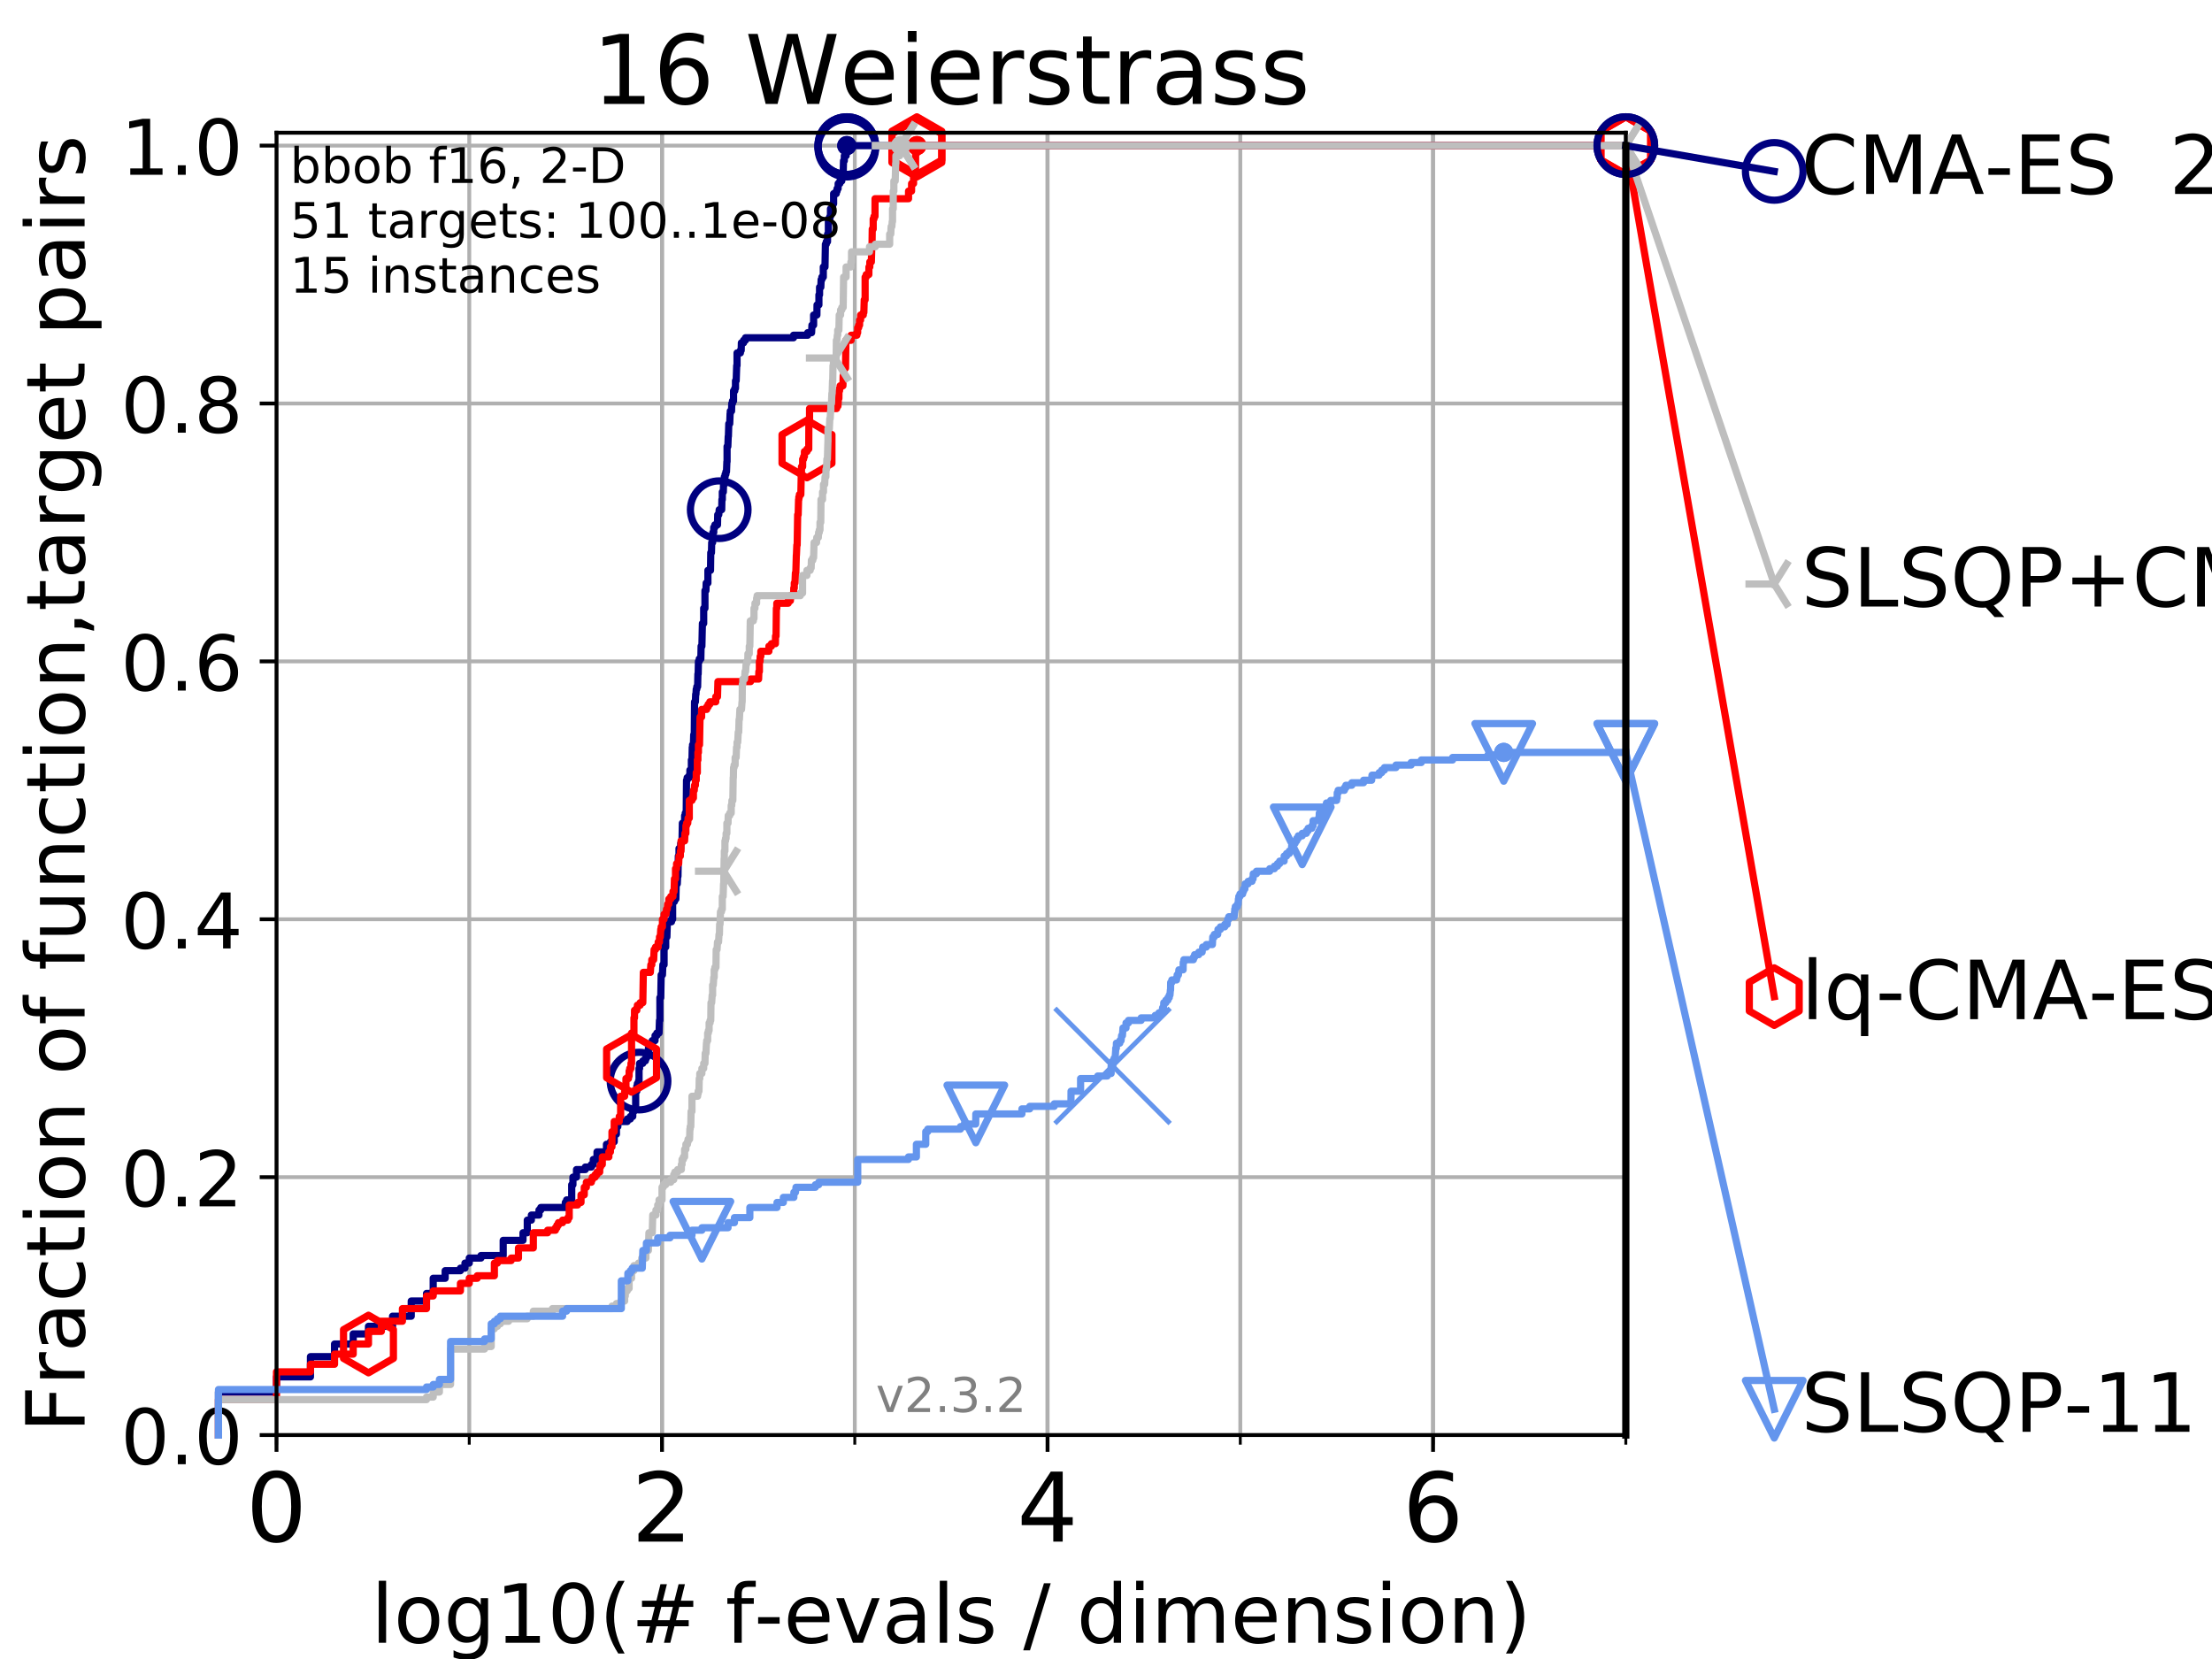 <?xml version="1.0" encoding="utf-8" standalone="no"?>
<!DOCTYPE svg PUBLIC "-//W3C//DTD SVG 1.1//EN"
  "http://www.w3.org/Graphics/SVG/1.1/DTD/svg11.dtd">
<!-- Created with matplotlib (https://matplotlib.org/) -->
<svg height="345.6pt" version="1.1" viewBox="0 0 460.8 345.6" width="460.8pt" xmlns="http://www.w3.org/2000/svg" xmlns:xlink="http://www.w3.org/1999/xlink">
 <defs>
  <style type="text/css">
*{stroke-linecap:butt;stroke-linejoin:round;}
  </style>
 </defs>
 <g id="figure_1">
  <g id="patch_1">
   <path d="M 0 345.6 
L 460.8 345.6 
L 460.8 0 
L 0 0 
z
" style="fill:#ffffff;"/>
  </g>
  <g id="axes_1">
   <g id="patch_2">
    <path d="M 57.6 298.944 
L 338.688 298.944 
L 338.688 27.648 
L 57.6 27.648 
z
" style="fill:#ffffff;"/>
   </g>
   <g id="matplotlib.axis_1">
    <g id="xtick_1">
     <g id="line2d_1">
      <path clip-path="url(#p01965a6af6)" d="M 57.6 298.944 
L 57.6 27.648 
" style="fill:none;stroke:#b0b0b0;stroke-linecap:square;stroke-width:0.8;"/>
     </g>
     <g id="line2d_2">
      <defs>
       <path d="M 0 0 
L 0 3.5 
" id="m5cdeb07983" style="stroke:#000000;stroke-width:0.8;"/>
      </defs>
      <g>
       <use style="stroke:#000000;stroke-width:0.8;" x="57.6" xlink:href="#m5cdeb07983" y="298.944"/>
      </g>
     </g>
     <g id="text_1">
      <!-- 0 -->
      <defs>
       <path d="M 31.781 66.406 
Q 24.172 66.406 20.328 58.906 
Q 16.5 51.422 16.5 36.375 
Q 16.5 21.391 20.328 13.891 
Q 24.172 6.391 31.781 6.391 
Q 39.453 6.391 43.281 13.891 
Q 47.125 21.391 47.125 36.375 
Q 47.125 51.422 43.281 58.906 
Q 39.453 66.406 31.781 66.406 
z
M 31.781 74.219 
Q 44.047 74.219 50.516 64.516 
Q 56.984 54.828 56.984 36.375 
Q 56.984 17.969 50.516 8.266 
Q 44.047 -1.422 31.781 -1.422 
Q 19.531 -1.422 13.062 8.266 
Q 6.594 17.969 6.594 36.375 
Q 6.594 54.828 13.062 64.516 
Q 19.531 74.219 31.781 74.219 
z
" id="DejaVuSans-48"/>
      </defs>
      <g transform="translate(51.237 321.141)scale(0.2 -0.2)">
       <use xlink:href="#DejaVuSans-48"/>
      </g>
     </g>
    </g>
    <g id="xtick_2">
     <g id="line2d_3">
      <path clip-path="url(#p01965a6af6)" d="M 137.911 298.944 
L 137.911 27.648 
" style="fill:none;stroke:#b0b0b0;stroke-linecap:square;stroke-width:0.8;"/>
     </g>
     <g id="line2d_4">
      <g>
       <use style="stroke:#000000;stroke-width:0.8;" x="137.911" xlink:href="#m5cdeb07983" y="298.944"/>
      </g>
     </g>
     <g id="text_2">
      <!-- 2 -->
      <defs>
       <path d="M 19.188 8.297 
L 53.609 8.297 
L 53.609 0 
L 7.328 0 
L 7.328 8.297 
Q 12.938 14.109 22.625 23.891 
Q 32.328 33.688 34.812 36.531 
Q 39.547 41.844 41.422 45.531 
Q 43.312 49.219 43.312 52.781 
Q 43.312 58.594 39.234 62.25 
Q 35.156 65.922 28.609 65.922 
Q 23.969 65.922 18.812 64.312 
Q 13.672 62.703 7.812 59.422 
L 7.812 69.391 
Q 13.766 71.781 18.938 73 
Q 24.125 74.219 28.422 74.219 
Q 39.75 74.219 46.484 68.547 
Q 53.219 62.891 53.219 53.422 
Q 53.219 48.922 51.531 44.891 
Q 49.859 40.875 45.406 35.406 
Q 44.188 33.984 37.641 27.219 
Q 31.109 20.453 19.188 8.297 
z
" id="DejaVuSans-50"/>
      </defs>
      <g transform="translate(131.548 321.141)scale(0.2 -0.2)">
       <use xlink:href="#DejaVuSans-50"/>
      </g>
     </g>
    </g>
    <g id="xtick_3">
     <g id="line2d_5">
      <path clip-path="url(#p01965a6af6)" d="M 218.222 298.944 
L 218.222 27.648 
" style="fill:none;stroke:#b0b0b0;stroke-linecap:square;stroke-width:0.8;"/>
     </g>
     <g id="line2d_6">
      <g>
       <use style="stroke:#000000;stroke-width:0.8;" x="218.222" xlink:href="#m5cdeb07983" y="298.944"/>
      </g>
     </g>
     <g id="text_3">
      <!-- 4 -->
      <defs>
       <path d="M 37.797 64.312 
L 12.891 25.391 
L 37.797 25.391 
z
M 35.203 72.906 
L 47.609 72.906 
L 47.609 25.391 
L 58.016 25.391 
L 58.016 17.188 
L 47.609 17.188 
L 47.609 0 
L 37.797 0 
L 37.797 17.188 
L 4.891 17.188 
L 4.891 26.703 
z
" id="DejaVuSans-52"/>
      </defs>
      <g transform="translate(211.859 321.141)scale(0.2 -0.2)">
       <use xlink:href="#DejaVuSans-52"/>
      </g>
     </g>
    </g>
    <g id="xtick_4">
     <g id="line2d_7">
      <path clip-path="url(#p01965a6af6)" d="M 298.533 298.944 
L 298.533 27.648 
" style="fill:none;stroke:#b0b0b0;stroke-linecap:square;stroke-width:0.8;"/>
     </g>
     <g id="line2d_8">
      <g>
       <use style="stroke:#000000;stroke-width:0.8;" x="298.533" xlink:href="#m5cdeb07983" y="298.944"/>
      </g>
     </g>
     <g id="text_4">
      <!-- 6 -->
      <defs>
       <path d="M 33.016 40.375 
Q 26.375 40.375 22.484 35.828 
Q 18.609 31.297 18.609 23.391 
Q 18.609 15.531 22.484 10.953 
Q 26.375 6.391 33.016 6.391 
Q 39.656 6.391 43.531 10.953 
Q 47.406 15.531 47.406 23.391 
Q 47.406 31.297 43.531 35.828 
Q 39.656 40.375 33.016 40.375 
z
M 52.594 71.297 
L 52.594 62.312 
Q 48.875 64.062 45.094 64.984 
Q 41.312 65.922 37.594 65.922 
Q 27.828 65.922 22.672 59.328 
Q 17.531 52.734 16.797 39.406 
Q 19.672 43.656 24.016 45.922 
Q 28.375 48.188 33.594 48.188 
Q 44.578 48.188 50.953 41.516 
Q 57.328 34.859 57.328 23.391 
Q 57.328 12.156 50.688 5.359 
Q 44.047 -1.422 33.016 -1.422 
Q 20.359 -1.422 13.672 8.266 
Q 6.984 17.969 6.984 36.375 
Q 6.984 53.656 15.188 63.938 
Q 23.391 74.219 37.203 74.219 
Q 40.922 74.219 44.703 73.484 
Q 48.484 72.75 52.594 71.297 
z
" id="DejaVuSans-54"/>
      </defs>
      <g transform="translate(292.17 321.141)scale(0.2 -0.2)">
       <use xlink:href="#DejaVuSans-54"/>
      </g>
     </g>
    </g>
    <g id="xtick_5">
     <g id="line2d_9">
      <path clip-path="url(#p01965a6af6)" d="M 57.6 298.944 
L 57.6 27.648 
" style="fill:none;stroke:#b0b0b0;stroke-linecap:square;stroke-width:0.8;"/>
     </g>
     <g id="line2d_10">
      <defs>
       <path d="M 0 0 
L 0 2 
" id="m86de3f70d0" style="stroke:#000000;stroke-width:0.6;"/>
      </defs>
      <g>
       <use style="stroke:#000000;stroke-width:0.6;" x="57.6" xlink:href="#m86de3f70d0" y="298.944"/>
      </g>
     </g>
    </g>
    <g id="xtick_6">
     <g id="line2d_11">
      <path clip-path="url(#p01965a6af6)" d="M 97.755 298.944 
L 97.755 27.648 
" style="fill:none;stroke:#b0b0b0;stroke-linecap:square;stroke-width:0.8;"/>
     </g>
     <g id="line2d_12">
      <g>
       <use style="stroke:#000000;stroke-width:0.6;" x="97.755" xlink:href="#m86de3f70d0" y="298.944"/>
      </g>
     </g>
    </g>
    <g id="xtick_7">
     <g id="line2d_13">
      <path clip-path="url(#p01965a6af6)" d="M 137.911 298.944 
L 137.911 27.648 
" style="fill:none;stroke:#b0b0b0;stroke-linecap:square;stroke-width:0.8;"/>
     </g>
     <g id="line2d_14">
      <g>
       <use style="stroke:#000000;stroke-width:0.6;" x="137.911" xlink:href="#m86de3f70d0" y="298.944"/>
      </g>
     </g>
    </g>
    <g id="xtick_8">
     <g id="line2d_15">
      <path clip-path="url(#p01965a6af6)" d="M 178.066 298.944 
L 178.066 27.648 
" style="fill:none;stroke:#b0b0b0;stroke-linecap:square;stroke-width:0.8;"/>
     </g>
     <g id="line2d_16">
      <g>
       <use style="stroke:#000000;stroke-width:0.6;" x="178.066" xlink:href="#m86de3f70d0" y="298.944"/>
      </g>
     </g>
    </g>
    <g id="xtick_9">
     <g id="line2d_17">
      <path clip-path="url(#p01965a6af6)" d="M 218.222 298.944 
L 218.222 27.648 
" style="fill:none;stroke:#b0b0b0;stroke-linecap:square;stroke-width:0.8;"/>
     </g>
     <g id="line2d_18">
      <g>
       <use style="stroke:#000000;stroke-width:0.6;" x="218.222" xlink:href="#m86de3f70d0" y="298.944"/>
      </g>
     </g>
    </g>
    <g id="xtick_10">
     <g id="line2d_19">
      <path clip-path="url(#p01965a6af6)" d="M 258.377 298.944 
L 258.377 27.648 
" style="fill:none;stroke:#b0b0b0;stroke-linecap:square;stroke-width:0.8;"/>
     </g>
     <g id="line2d_20">
      <g>
       <use style="stroke:#000000;stroke-width:0.6;" x="258.377" xlink:href="#m86de3f70d0" y="298.944"/>
      </g>
     </g>
    </g>
    <g id="xtick_11">
     <g id="line2d_21">
      <path clip-path="url(#p01965a6af6)" d="M 298.533 298.944 
L 298.533 27.648 
" style="fill:none;stroke:#b0b0b0;stroke-linecap:square;stroke-width:0.8;"/>
     </g>
     <g id="line2d_22">
      <g>
       <use style="stroke:#000000;stroke-width:0.6;" x="298.533" xlink:href="#m86de3f70d0" y="298.944"/>
      </g>
     </g>
    </g>
    <g id="xtick_12">
     <g id="line2d_23">
      <path clip-path="url(#p01965a6af6)" d="M 338.688 298.944 
L 338.688 27.648 
" style="fill:none;stroke:#b0b0b0;stroke-linecap:square;stroke-width:0.8;"/>
     </g>
     <g id="line2d_24">
      <g>
       <use style="stroke:#000000;stroke-width:0.6;" x="338.688" xlink:href="#m86de3f70d0" y="298.944"/>
      </g>
     </g>
    </g>
    <g id="text_5">
     <!-- log10(# f-evals / dimension) -->
     <defs>
      <path d="M 9.422 75.984 
L 18.406 75.984 
L 18.406 0 
L 9.422 0 
z
" id="DejaVuSans-108"/>
      <path d="M 30.609 48.391 
Q 23.391 48.391 19.188 42.75 
Q 14.984 37.109 14.984 27.297 
Q 14.984 17.484 19.156 11.844 
Q 23.344 6.203 30.609 6.203 
Q 37.797 6.203 41.984 11.859 
Q 46.188 17.531 46.188 27.297 
Q 46.188 37.016 41.984 42.703 
Q 37.797 48.391 30.609 48.391 
z
M 30.609 56 
Q 42.328 56 49.016 48.375 
Q 55.719 40.766 55.719 27.297 
Q 55.719 13.875 49.016 6.219 
Q 42.328 -1.422 30.609 -1.422 
Q 18.844 -1.422 12.172 6.219 
Q 5.516 13.875 5.516 27.297 
Q 5.516 40.766 12.172 48.375 
Q 18.844 56 30.609 56 
z
" id="DejaVuSans-111"/>
      <path d="M 45.406 27.984 
Q 45.406 37.75 41.375 43.109 
Q 37.359 48.484 30.078 48.484 
Q 22.859 48.484 18.828 43.109 
Q 14.797 37.75 14.797 27.984 
Q 14.797 18.266 18.828 12.891 
Q 22.859 7.516 30.078 7.516 
Q 37.359 7.516 41.375 12.891 
Q 45.406 18.266 45.406 27.984 
z
M 54.391 6.781 
Q 54.391 -7.172 48.188 -13.984 
Q 42 -20.797 29.203 -20.797 
Q 24.469 -20.797 20.266 -20.094 
Q 16.062 -19.391 12.109 -17.922 
L 12.109 -9.188 
Q 16.062 -11.328 19.922 -12.344 
Q 23.781 -13.375 27.781 -13.375 
Q 36.625 -13.375 41.016 -8.766 
Q 45.406 -4.156 45.406 5.172 
L 45.406 9.625 
Q 42.625 4.781 38.281 2.391 
Q 33.938 0 27.875 0 
Q 17.828 0 11.672 7.656 
Q 5.516 15.328 5.516 27.984 
Q 5.516 40.672 11.672 48.328 
Q 17.828 56 27.875 56 
Q 33.938 56 38.281 53.609 
Q 42.625 51.219 45.406 46.391 
L 45.406 54.688 
L 54.391 54.688 
z
" id="DejaVuSans-103"/>
      <path d="M 12.406 8.297 
L 28.516 8.297 
L 28.516 63.922 
L 10.984 60.406 
L 10.984 69.391 
L 28.422 72.906 
L 38.281 72.906 
L 38.281 8.297 
L 54.391 8.297 
L 54.391 0 
L 12.406 0 
z
" id="DejaVuSans-49"/>
      <path d="M 31 75.875 
Q 24.469 64.656 21.281 53.656 
Q 18.109 42.672 18.109 31.391 
Q 18.109 20.125 21.312 9.062 
Q 24.516 -2 31 -13.188 
L 23.188 -13.188 
Q 15.875 -1.703 12.234 9.375 
Q 8.594 20.453 8.594 31.391 
Q 8.594 42.281 12.203 53.312 
Q 15.828 64.359 23.188 75.875 
z
" id="DejaVuSans-40"/>
      <path d="M 51.125 44 
L 36.922 44 
L 32.812 27.688 
L 47.125 27.688 
z
M 43.797 71.781 
L 38.719 51.516 
L 52.984 51.516 
L 58.109 71.781 
L 65.922 71.781 
L 60.891 51.516 
L 76.125 51.516 
L 76.125 44 
L 58.984 44 
L 54.984 27.688 
L 70.516 27.688 
L 70.516 20.219 
L 53.078 20.219 
L 48 0 
L 40.188 0 
L 45.219 20.219 
L 30.906 20.219 
L 25.875 0 
L 18.016 0 
L 23.094 20.219 
L 7.719 20.219 
L 7.719 27.688 
L 24.906 27.688 
L 29 44 
L 13.281 44 
L 13.281 51.516 
L 30.906 51.516 
L 35.891 71.781 
z
" id="DejaVuSans-35"/>
      <path id="DejaVuSans-32"/>
      <path d="M 37.109 75.984 
L 37.109 68.5 
L 28.516 68.5 
Q 23.688 68.5 21.797 66.547 
Q 19.922 64.594 19.922 59.516 
L 19.922 54.688 
L 34.719 54.688 
L 34.719 47.703 
L 19.922 47.703 
L 19.922 0 
L 10.891 0 
L 10.891 47.703 
L 2.297 47.703 
L 2.297 54.688 
L 10.891 54.688 
L 10.891 58.5 
Q 10.891 67.625 15.141 71.797 
Q 19.391 75.984 28.609 75.984 
z
" id="DejaVuSans-102"/>
      <path d="M 4.891 31.391 
L 31.203 31.391 
L 31.203 23.391 
L 4.891 23.391 
z
" id="DejaVuSans-45"/>
      <path d="M 56.203 29.594 
L 56.203 25.203 
L 14.891 25.203 
Q 15.484 15.922 20.484 11.062 
Q 25.484 6.203 34.422 6.203 
Q 39.594 6.203 44.453 7.469 
Q 49.312 8.734 54.109 11.281 
L 54.109 2.781 
Q 49.266 0.734 44.188 -0.344 
Q 39.109 -1.422 33.891 -1.422 
Q 20.797 -1.422 13.156 6.188 
Q 5.516 13.812 5.516 26.812 
Q 5.516 40.234 12.766 48.109 
Q 20.016 56 32.328 56 
Q 43.359 56 49.781 48.891 
Q 56.203 41.797 56.203 29.594 
z
M 47.219 32.234 
Q 47.125 39.594 43.094 43.984 
Q 39.062 48.391 32.422 48.391 
Q 24.906 48.391 20.391 44.141 
Q 15.875 39.891 15.188 32.172 
z
" id="DejaVuSans-101"/>
      <path d="M 2.984 54.688 
L 12.5 54.688 
L 29.594 8.797 
L 46.688 54.688 
L 56.203 54.688 
L 35.688 0 
L 23.484 0 
z
" id="DejaVuSans-118"/>
      <path d="M 34.281 27.484 
Q 23.391 27.484 19.188 25 
Q 14.984 22.516 14.984 16.5 
Q 14.984 11.719 18.141 8.906 
Q 21.297 6.109 26.703 6.109 
Q 34.188 6.109 38.703 11.406 
Q 43.219 16.703 43.219 25.484 
L 43.219 27.484 
z
M 52.203 31.203 
L 52.203 0 
L 43.219 0 
L 43.219 8.297 
Q 40.141 3.328 35.547 0.953 
Q 30.953 -1.422 24.312 -1.422 
Q 15.922 -1.422 10.953 3.297 
Q 6 8.016 6 15.922 
Q 6 25.141 12.172 29.828 
Q 18.359 34.516 30.609 34.516 
L 43.219 34.516 
L 43.219 35.406 
Q 43.219 41.609 39.141 45 
Q 35.062 48.391 27.688 48.391 
Q 23 48.391 18.547 47.266 
Q 14.109 46.141 10.016 43.891 
L 10.016 52.203 
Q 14.938 54.109 19.578 55.047 
Q 24.219 56 28.609 56 
Q 40.484 56 46.344 49.844 
Q 52.203 43.703 52.203 31.203 
z
" id="DejaVuSans-97"/>
      <path d="M 44.281 53.078 
L 44.281 44.578 
Q 40.484 46.531 36.375 47.5 
Q 32.281 48.484 27.875 48.484 
Q 21.188 48.484 17.844 46.438 
Q 14.5 44.391 14.5 40.281 
Q 14.5 37.156 16.891 35.375 
Q 19.281 33.594 26.516 31.984 
L 29.594 31.297 
Q 39.156 29.25 43.188 25.516 
Q 47.219 21.781 47.219 15.094 
Q 47.219 7.469 41.188 3.016 
Q 35.156 -1.422 24.609 -1.422 
Q 20.219 -1.422 15.453 -0.562 
Q 10.688 0.297 5.422 2 
L 5.422 11.281 
Q 10.406 8.688 15.234 7.391 
Q 20.062 6.109 24.812 6.109 
Q 31.156 6.109 34.562 8.281 
Q 37.984 10.453 37.984 14.406 
Q 37.984 18.062 35.516 20.016 
Q 33.062 21.969 24.703 23.781 
L 21.578 24.516 
Q 13.234 26.266 9.516 29.906 
Q 5.812 33.547 5.812 39.891 
Q 5.812 47.609 11.281 51.797 
Q 16.75 56 26.812 56 
Q 31.781 56 36.172 55.266 
Q 40.578 54.547 44.281 53.078 
z
" id="DejaVuSans-115"/>
      <path d="M 25.391 72.906 
L 33.688 72.906 
L 8.297 -9.281 
L 0 -9.281 
z
" id="DejaVuSans-47"/>
      <path d="M 45.406 46.391 
L 45.406 75.984 
L 54.391 75.984 
L 54.391 0 
L 45.406 0 
L 45.406 8.203 
Q 42.578 3.328 38.25 0.953 
Q 33.938 -1.422 27.875 -1.422 
Q 17.969 -1.422 11.734 6.484 
Q 5.516 14.406 5.516 27.297 
Q 5.516 40.188 11.734 48.094 
Q 17.969 56 27.875 56 
Q 33.938 56 38.25 53.625 
Q 42.578 51.266 45.406 46.391 
z
M 14.797 27.297 
Q 14.797 17.391 18.875 11.75 
Q 22.953 6.109 30.078 6.109 
Q 37.203 6.109 41.297 11.75 
Q 45.406 17.391 45.406 27.297 
Q 45.406 37.203 41.297 42.844 
Q 37.203 48.484 30.078 48.484 
Q 22.953 48.484 18.875 42.844 
Q 14.797 37.203 14.797 27.297 
z
" id="DejaVuSans-100"/>
      <path d="M 9.422 54.688 
L 18.406 54.688 
L 18.406 0 
L 9.422 0 
z
M 9.422 75.984 
L 18.406 75.984 
L 18.406 64.594 
L 9.422 64.594 
z
" id="DejaVuSans-105"/>
      <path d="M 52 44.188 
Q 55.375 50.25 60.062 53.125 
Q 64.75 56 71.094 56 
Q 79.641 56 84.281 50.016 
Q 88.922 44.047 88.922 33.016 
L 88.922 0 
L 79.891 0 
L 79.891 32.719 
Q 79.891 40.578 77.094 44.375 
Q 74.312 48.188 68.609 48.188 
Q 61.625 48.188 57.562 43.547 
Q 53.516 38.922 53.516 30.906 
L 53.516 0 
L 44.484 0 
L 44.484 32.719 
Q 44.484 40.625 41.703 44.406 
Q 38.922 48.188 33.109 48.188 
Q 26.219 48.188 22.156 43.531 
Q 18.109 38.875 18.109 30.906 
L 18.109 0 
L 9.078 0 
L 9.078 54.688 
L 18.109 54.688 
L 18.109 46.188 
Q 21.188 51.219 25.484 53.609 
Q 29.781 56 35.688 56 
Q 41.656 56 45.828 52.969 
Q 50 49.953 52 44.188 
z
" id="DejaVuSans-109"/>
      <path d="M 54.891 33.016 
L 54.891 0 
L 45.906 0 
L 45.906 32.719 
Q 45.906 40.484 42.875 44.328 
Q 39.844 48.188 33.797 48.188 
Q 26.516 48.188 22.312 43.547 
Q 18.109 38.922 18.109 30.906 
L 18.109 0 
L 9.078 0 
L 9.078 54.688 
L 18.109 54.688 
L 18.109 46.188 
Q 21.344 51.125 25.703 53.562 
Q 30.078 56 35.797 56 
Q 45.219 56 50.047 50.172 
Q 54.891 44.344 54.891 33.016 
z
" id="DejaVuSans-110"/>
      <path d="M 8.016 75.875 
L 15.828 75.875 
Q 23.141 64.359 26.781 53.312 
Q 30.422 42.281 30.422 31.391 
Q 30.422 20.453 26.781 9.375 
Q 23.141 -1.703 15.828 -13.188 
L 8.016 -13.188 
Q 14.5 -2 17.703 9.062 
Q 20.906 20.125 20.906 31.391 
Q 20.906 42.672 17.703 53.656 
Q 14.5 64.656 8.016 75.875 
z
" id="DejaVuSans-41"/>
     </defs>
     <g transform="translate(77.303 342.218)scale(0.17 -0.17)">
      <use xlink:href="#DejaVuSans-108"/>
      <use x="27.783" xlink:href="#DejaVuSans-111"/>
      <use x="88.965" xlink:href="#DejaVuSans-103"/>
      <use x="152.441" xlink:href="#DejaVuSans-49"/>
      <use x="216.064" xlink:href="#DejaVuSans-48"/>
      <use x="279.688" xlink:href="#DejaVuSans-40"/>
      <use x="318.701" xlink:href="#DejaVuSans-35"/>
      <use x="402.49" xlink:href="#DejaVuSans-32"/>
      <use x="434.277" xlink:href="#DejaVuSans-102"/>
      <use x="469.404" xlink:href="#DejaVuSans-45"/>
      <use x="505.488" xlink:href="#DejaVuSans-101"/>
      <use x="567.012" xlink:href="#DejaVuSans-118"/>
      <use x="626.191" xlink:href="#DejaVuSans-97"/>
      <use x="687.471" xlink:href="#DejaVuSans-108"/>
      <use x="715.254" xlink:href="#DejaVuSans-115"/>
      <use x="767.354" xlink:href="#DejaVuSans-32"/>
      <use x="799.141" xlink:href="#DejaVuSans-47"/>
      <use x="832.832" xlink:href="#DejaVuSans-32"/>
      <use x="864.619" xlink:href="#DejaVuSans-100"/>
      <use x="928.096" xlink:href="#DejaVuSans-105"/>
      <use x="955.879" xlink:href="#DejaVuSans-109"/>
      <use x="1053.291" xlink:href="#DejaVuSans-101"/>
      <use x="1114.814" xlink:href="#DejaVuSans-110"/>
      <use x="1178.193" xlink:href="#DejaVuSans-115"/>
      <use x="1230.293" xlink:href="#DejaVuSans-105"/>
      <use x="1258.076" xlink:href="#DejaVuSans-111"/>
      <use x="1319.258" xlink:href="#DejaVuSans-110"/>
      <use x="1382.637" xlink:href="#DejaVuSans-41"/>
     </g>
    </g>
   </g>
   <g id="matplotlib.axis_2">
    <g id="ytick_1">
     <g id="line2d_25">
      <path clip-path="url(#p01965a6af6)" d="M 57.6 298.944 
L 338.688 298.944 
" style="fill:none;stroke:#b0b0b0;stroke-linecap:square;stroke-width:0.8;"/>
     </g>
     <g id="line2d_26">
      <defs>
       <path d="M 0 0 
L -3.5 0 
" id="mf5f623c770" style="stroke:#000000;stroke-width:0.8;"/>
      </defs>
      <g>
       <use style="stroke:#000000;stroke-width:0.8;" x="57.6" xlink:href="#mf5f623c770" y="298.944"/>
      </g>
     </g>
     <g id="text_6">
      <!-- 0.0 -->
      <defs>
       <path d="M 10.688 12.406 
L 21 12.406 
L 21 0 
L 10.688 0 
z
" id="DejaVuSans-46"/>
      </defs>
      <g transform="translate(25.155 305.023)scale(0.16 -0.16)">
       <use xlink:href="#DejaVuSans-48"/>
       <use x="63.623" xlink:href="#DejaVuSans-46"/>
       <use x="95.41" xlink:href="#DejaVuSans-48"/>
      </g>
     </g>
    </g>
    <g id="ytick_2">
     <g id="line2d_27">
      <path clip-path="url(#p01965a6af6)" d="M 57.6 245.222 
L 338.688 245.222 
" style="fill:none;stroke:#b0b0b0;stroke-linecap:square;stroke-width:0.8;"/>
     </g>
     <g id="line2d_28">
      <g>
       <use style="stroke:#000000;stroke-width:0.8;" x="57.6" xlink:href="#mf5f623c770" y="245.222"/>
      </g>
     </g>
     <g id="text_7">
      <!-- 0.2 -->
      <g transform="translate(25.155 251.301)scale(0.16 -0.16)">
       <use xlink:href="#DejaVuSans-48"/>
       <use x="63.623" xlink:href="#DejaVuSans-46"/>
       <use x="95.41" xlink:href="#DejaVuSans-50"/>
      </g>
     </g>
    </g>
    <g id="ytick_3">
     <g id="line2d_29">
      <path clip-path="url(#p01965a6af6)" d="M 57.6 191.5 
L 338.688 191.5 
" style="fill:none;stroke:#b0b0b0;stroke-linecap:square;stroke-width:0.8;"/>
     </g>
     <g id="line2d_30">
      <g>
       <use style="stroke:#000000;stroke-width:0.8;" x="57.6" xlink:href="#mf5f623c770" y="191.5"/>
      </g>
     </g>
     <g id="text_8">
      <!-- 0.4 -->
      <g transform="translate(25.155 197.579)scale(0.16 -0.16)">
       <use xlink:href="#DejaVuSans-48"/>
       <use x="63.623" xlink:href="#DejaVuSans-46"/>
       <use x="95.41" xlink:href="#DejaVuSans-52"/>
      </g>
     </g>
    </g>
    <g id="ytick_4">
     <g id="line2d_31">
      <path clip-path="url(#p01965a6af6)" d="M 57.6 137.778 
L 338.688 137.778 
" style="fill:none;stroke:#b0b0b0;stroke-linecap:square;stroke-width:0.8;"/>
     </g>
     <g id="line2d_32">
      <g>
       <use style="stroke:#000000;stroke-width:0.8;" x="57.6" xlink:href="#mf5f623c770" y="137.778"/>
      </g>
     </g>
     <g id="text_9">
      <!-- 0.6 -->
      <g transform="translate(25.155 143.857)scale(0.16 -0.16)">
       <use xlink:href="#DejaVuSans-48"/>
       <use x="63.623" xlink:href="#DejaVuSans-46"/>
       <use x="95.41" xlink:href="#DejaVuSans-54"/>
      </g>
     </g>
    </g>
    <g id="ytick_5">
     <g id="line2d_33">
      <path clip-path="url(#p01965a6af6)" d="M 57.6 84.056 
L 338.688 84.056 
" style="fill:none;stroke:#b0b0b0;stroke-linecap:square;stroke-width:0.8;"/>
     </g>
     <g id="line2d_34">
      <g>
       <use style="stroke:#000000;stroke-width:0.8;" x="57.6" xlink:href="#mf5f623c770" y="84.056"/>
      </g>
     </g>
     <g id="text_10">
      <!-- 0.8 -->
      <defs>
       <path d="M 31.781 34.625 
Q 24.75 34.625 20.719 30.859 
Q 16.703 27.094 16.703 20.516 
Q 16.703 13.922 20.719 10.156 
Q 24.75 6.391 31.781 6.391 
Q 38.812 6.391 42.859 10.172 
Q 46.922 13.969 46.922 20.516 
Q 46.922 27.094 42.891 30.859 
Q 38.875 34.625 31.781 34.625 
z
M 21.922 38.812 
Q 15.578 40.375 12.031 44.719 
Q 8.5 49.078 8.5 55.328 
Q 8.5 64.062 14.719 69.141 
Q 20.953 74.219 31.781 74.219 
Q 42.672 74.219 48.875 69.141 
Q 55.078 64.062 55.078 55.328 
Q 55.078 49.078 51.531 44.719 
Q 48 40.375 41.703 38.812 
Q 48.828 37.156 52.797 32.312 
Q 56.781 27.484 56.781 20.516 
Q 56.781 9.906 50.312 4.234 
Q 43.844 -1.422 31.781 -1.422 
Q 19.734 -1.422 13.25 4.234 
Q 6.781 9.906 6.781 20.516 
Q 6.781 27.484 10.781 32.312 
Q 14.797 37.156 21.922 38.812 
z
M 18.312 54.391 
Q 18.312 48.734 21.844 45.562 
Q 25.391 42.391 31.781 42.391 
Q 38.141 42.391 41.719 45.562 
Q 45.312 48.734 45.312 54.391 
Q 45.312 60.062 41.719 63.234 
Q 38.141 66.406 31.781 66.406 
Q 25.391 66.406 21.844 63.234 
Q 18.312 60.062 18.312 54.391 
z
" id="DejaVuSans-56"/>
      </defs>
      <g transform="translate(25.155 90.135)scale(0.16 -0.16)">
       <use xlink:href="#DejaVuSans-48"/>
       <use x="63.623" xlink:href="#DejaVuSans-46"/>
       <use x="95.41" xlink:href="#DejaVuSans-56"/>
      </g>
     </g>
    </g>
    <g id="ytick_6">
     <g id="line2d_35">
      <path clip-path="url(#p01965a6af6)" d="M 57.6 30.334 
L 338.688 30.334 
" style="fill:none;stroke:#b0b0b0;stroke-linecap:square;stroke-width:0.8;"/>
     </g>
     <g id="line2d_36">
      <g>
       <use style="stroke:#000000;stroke-width:0.8;" x="57.6" xlink:href="#mf5f623c770" y="30.334"/>
      </g>
     </g>
     <g id="text_11">
      <!-- 1.0 -->
      <g transform="translate(25.155 36.413)scale(0.16 -0.16)">
       <use xlink:href="#DejaVuSans-49"/>
       <use x="63.623" xlink:href="#DejaVuSans-46"/>
       <use x="95.41" xlink:href="#DejaVuSans-48"/>
      </g>
     </g>
    </g>
    <g id="text_12">
     <!-- Fraction of function,target pairs -->
     <defs>
      <path d="M 9.812 72.906 
L 51.703 72.906 
L 51.703 64.594 
L 19.672 64.594 
L 19.672 43.109 
L 48.578 43.109 
L 48.578 34.812 
L 19.672 34.812 
L 19.672 0 
L 9.812 0 
z
" id="DejaVuSans-70"/>
      <path d="M 41.109 46.297 
Q 39.594 47.172 37.812 47.578 
Q 36.031 48 33.891 48 
Q 26.266 48 22.188 43.047 
Q 18.109 38.094 18.109 28.812 
L 18.109 0 
L 9.078 0 
L 9.078 54.688 
L 18.109 54.688 
L 18.109 46.188 
Q 20.953 51.172 25.484 53.578 
Q 30.031 56 36.531 56 
Q 37.453 56 38.578 55.875 
Q 39.703 55.766 41.062 55.516 
z
" id="DejaVuSans-114"/>
      <path d="M 48.781 52.594 
L 48.781 44.188 
Q 44.969 46.297 41.141 47.344 
Q 37.312 48.391 33.406 48.391 
Q 24.656 48.391 19.812 42.844 
Q 14.984 37.312 14.984 27.297 
Q 14.984 17.281 19.812 11.734 
Q 24.656 6.203 33.406 6.203 
Q 37.312 6.203 41.141 7.25 
Q 44.969 8.297 48.781 10.406 
L 48.781 2.094 
Q 45.016 0.344 40.984 -0.531 
Q 36.969 -1.422 32.422 -1.422 
Q 20.062 -1.422 12.781 6.344 
Q 5.516 14.109 5.516 27.297 
Q 5.516 40.672 12.859 48.328 
Q 20.219 56 33.016 56 
Q 37.156 56 41.109 55.141 
Q 45.062 54.297 48.781 52.594 
z
" id="DejaVuSans-99"/>
      <path d="M 18.312 70.219 
L 18.312 54.688 
L 36.812 54.688 
L 36.812 47.703 
L 18.312 47.703 
L 18.312 18.016 
Q 18.312 11.328 20.141 9.422 
Q 21.969 7.516 27.594 7.516 
L 36.812 7.516 
L 36.812 0 
L 27.594 0 
Q 17.188 0 13.234 3.875 
Q 9.281 7.766 9.281 18.016 
L 9.281 47.703 
L 2.688 47.703 
L 2.688 54.688 
L 9.281 54.688 
L 9.281 70.219 
z
" id="DejaVuSans-116"/>
      <path d="M 8.5 21.578 
L 8.5 54.688 
L 17.484 54.688 
L 17.484 21.922 
Q 17.484 14.156 20.5 10.266 
Q 23.531 6.391 29.594 6.391 
Q 36.859 6.391 41.078 11.031 
Q 45.312 15.672 45.312 23.688 
L 45.312 54.688 
L 54.297 54.688 
L 54.297 0 
L 45.312 0 
L 45.312 8.406 
Q 42.047 3.422 37.719 1 
Q 33.406 -1.422 27.688 -1.422 
Q 18.266 -1.422 13.375 4.438 
Q 8.5 10.297 8.5 21.578 
z
M 31.109 56 
z
" id="DejaVuSans-117"/>
      <path d="M 11.719 12.406 
L 22.016 12.406 
L 22.016 4 
L 14.016 -11.625 
L 7.719 -11.625 
L 11.719 4 
z
" id="DejaVuSans-44"/>
      <path d="M 18.109 8.203 
L 18.109 -20.797 
L 9.078 -20.797 
L 9.078 54.688 
L 18.109 54.688 
L 18.109 46.391 
Q 20.953 51.266 25.266 53.625 
Q 29.594 56 35.594 56 
Q 45.562 56 51.781 48.094 
Q 58.016 40.188 58.016 27.297 
Q 58.016 14.406 51.781 6.484 
Q 45.562 -1.422 35.594 -1.422 
Q 29.594 -1.422 25.266 0.953 
Q 20.953 3.328 18.109 8.203 
z
M 48.688 27.297 
Q 48.688 37.203 44.609 42.844 
Q 40.531 48.484 33.406 48.484 
Q 26.266 48.484 22.188 42.844 
Q 18.109 37.203 18.109 27.297 
Q 18.109 17.391 22.188 11.75 
Q 26.266 6.109 33.406 6.109 
Q 40.531 6.109 44.609 11.75 
Q 48.688 17.391 48.688 27.297 
z
" id="DejaVuSans-112"/>
     </defs>
     <g transform="translate(17.62 298.435)rotate(-90)scale(0.17 -0.17)">
      <use xlink:href="#DejaVuSans-70"/>
      <use x="57.41" xlink:href="#DejaVuSans-114"/>
      <use x="98.523" xlink:href="#DejaVuSans-97"/>
      <use x="159.803" xlink:href="#DejaVuSans-99"/>
      <use x="214.783" xlink:href="#DejaVuSans-116"/>
      <use x="253.992" xlink:href="#DejaVuSans-105"/>
      <use x="281.775" xlink:href="#DejaVuSans-111"/>
      <use x="342.957" xlink:href="#DejaVuSans-110"/>
      <use x="406.336" xlink:href="#DejaVuSans-32"/>
      <use x="438.123" xlink:href="#DejaVuSans-111"/>
      <use x="499.305" xlink:href="#DejaVuSans-102"/>
      <use x="534.51" xlink:href="#DejaVuSans-32"/>
      <use x="566.297" xlink:href="#DejaVuSans-102"/>
      <use x="601.502" xlink:href="#DejaVuSans-117"/>
      <use x="664.881" xlink:href="#DejaVuSans-110"/>
      <use x="728.26" xlink:href="#DejaVuSans-99"/>
      <use x="783.24" xlink:href="#DejaVuSans-116"/>
      <use x="822.449" xlink:href="#DejaVuSans-105"/>
      <use x="850.232" xlink:href="#DejaVuSans-111"/>
      <use x="911.414" xlink:href="#DejaVuSans-110"/>
      <use x="974.793" xlink:href="#DejaVuSans-44"/>
      <use x="1006.58" xlink:href="#DejaVuSans-116"/>
      <use x="1045.789" xlink:href="#DejaVuSans-97"/>
      <use x="1107.068" xlink:href="#DejaVuSans-114"/>
      <use x="1148.166" xlink:href="#DejaVuSans-103"/>
      <use x="1211.643" xlink:href="#DejaVuSans-101"/>
      <use x="1273.166" xlink:href="#DejaVuSans-116"/>
      <use x="1312.375" xlink:href="#DejaVuSans-32"/>
      <use x="1344.162" xlink:href="#DejaVuSans-112"/>
      <use x="1407.639" xlink:href="#DejaVuSans-97"/>
      <use x="1468.918" xlink:href="#DejaVuSans-105"/>
      <use x="1496.701" xlink:href="#DejaVuSans-114"/>
      <use x="1537.814" xlink:href="#DejaVuSans-115"/>
     </g>
    </g>
   </g>
   <g id="line2d_37">
    <defs>
     <path d="M 0 1.5 
C 0.398 1.5 0.779 1.342 1.061 1.061 
C 1.342 0.779 1.5 0.398 1.5 0 
C 1.5 -0.398 1.342 -0.779 1.061 -1.061 
C 0.779 -1.342 0.398 -1.5 0 -1.5 
C -0.398 -1.5 -0.779 -1.342 -1.061 -1.061 
C -1.342 -0.779 -1.5 -0.398 -1.5 0 
C -1.5 0.398 -1.342 0.779 -1.061 1.061 
C -0.779 1.342 -0.398 1.5 0 1.5 
z
" id="m610b8bcbaa" style="stroke:#000080;"/>
    </defs>
    <g>
     <use style="fill:#000080;stroke:#000080;" x="176.402" xlink:href="#m610b8bcbaa" y="30.334"/>
     <use style="fill:#000080;stroke:#000080;" x="176.402" xlink:href="#m610b8bcbaa" y="30.334"/>
    </g>
   </g>
   <g id="line2d_38">
    <path d="M 45.512 298.944 
L 45.512 289.99 
L 57.6 289.99 
L 57.6 286.83 
L 64.671 286.83 
L 64.671 282.617 
L 69.688 282.617 
L 69.688 279.983 
L 73.579 279.983 
L 73.579 277.877 
L 76.759 277.877 
L 76.759 276.296 
L 81.776 276.296 
L 81.776 274.19 
L 85.667 274.19 
L 85.667 271.03 
L 88.847 271.03 
L 88.847 269.45 
L 90.243 269.45 
L 90.243 266.289 
L 92.738 266.289 
L 92.738 264.709 
L 95.918 264.709 
L 95.918 264.183 
L 96.861 264.183 
L 96.861 263.129 
L 97.755 263.129 
L 97.755 262.076 
L 100.193 262.076 
L 100.193 261.549 
L 104.826 261.549 
L 104.826 258.389 
L 108.949 258.389 
L 108.949 256.809 
L 109.843 256.809 
L 109.843 254.176 
L 110.694 254.176 
L 110.694 253.122 
L 112.281 253.122 
L 112.281 252.069 
L 112.656 252.069 
L 112.656 251.542 
L 117.765 251.542 
L 117.765 250.489 
L 118.04 250.489 
L 118.04 249.962 
L 119.097 249.962 
L 119.097 246.802 
L 119.352 246.802 
L 119.352 245.222 
L 120.094 245.222 
L 120.094 243.642 
L 121.931 243.642 
L 121.931 243.115 
L 123.193 243.115 
L 123.193 242.589 
L 123.594 242.589 
L 123.594 241.535 
L 124.369 241.535 
L 124.369 239.955 
L 126.338 239.955 
L 126.338 238.375 
L 127.165 238.375 
L 127.165 237.848 
L 127.954 237.848 
L 127.954 236.268 
L 128.411 236.268 
L 128.411 234.688 
L 128.709 234.688 
L 128.709 233.635 
L 130.665 233.635 
L 130.665 233.108 
L 131.313 233.108 
L 131.313 232.582 
L 131.815 232.582 
L 131.815 231.528 
L 132.06 231.528 
L 132.06 231.001 
L 132.423 231.001 
L 132.423 227.315 
L 132.66 227.315 
L 132.66 226.261 
L 132.777 226.261 
L 132.777 225.735 
L 133.01 225.735 
L 133.01 225.208 
L 133.125 225.208 
L 133.125 222.575 
L 133.239 222.575 
L 133.239 221.521 
L 133.91 221.521 
L 133.91 220.994 
L 134.45 220.994 
L 134.45 220.468 
L 134.661 220.468 
L 134.661 219.941 
L 135.077 219.941 
L 135.077 218.361 
L 135.281 218.361 
L 135.281 217.834 
L 135.879 217.834 
L 135.879 216.781 
L 136.457 216.781 
L 136.457 215.728 
L 136.832 215.728 
L 136.832 215.201 
L 137.29 215.201 
L 137.38 212.567 
L 137.469 212.567 
L 137.469 207.827 
L 137.647 207.827 
L 137.736 203.087 
L 137.998 203.087 
L 138.084 200.98 
L 138.341 200.98 
L 138.341 197.294 
L 138.678 197.294 
L 138.678 195.187 
L 138.927 195.187 
L 139.009 192.553 
L 139.091 192.553 
L 139.091 192.027 
L 139.887 192.027 
L 139.887 191.5 
L 140.119 191.5 
L 140.119 187.813 
L 140.499 187.813 
L 140.499 187.287 
L 140.797 187.287 
L 140.871 184.126 
L 141.09 184.126 
L 141.163 182.546 
L 141.235 182.546 
L 141.307 178.333 
L 141.45 178.333 
L 141.45 176.753 
L 141.802 176.753 
L 141.802 175.699 
L 141.941 175.699 
L 141.941 175.173 
L 142.079 175.173 
L 142.148 171.486 
L 142.62 171.486 
L 142.62 169.906 
L 142.753 169.906 
L 142.753 169.379 
L 142.95 169.379 
L 143.015 162.532 
L 143.144 162.532 
L 143.144 162.006 
L 143.591 162.006 
L 143.591 161.479 
L 143.716 161.479 
L 143.716 160.426 
L 144.026 160.426 
L 144.026 158.319 
L 144.148 158.319 
L 144.209 155.685 
L 144.27 155.685 
L 144.27 155.159 
L 144.451 155.159 
L 144.511 153.052 
L 144.63 153.052 
L 144.689 146.205 
L 144.865 146.205 
L 144.924 144.625 
L 144.982 144.625 
L 145.04 143.572 
L 145.155 143.572 
L 145.155 143.045 
L 145.327 143.045 
L 145.384 140.411 
L 145.441 140.411 
L 145.497 137.778 
L 145.666 137.778 
L 145.666 137.251 
L 145.998 137.251 
L 146.053 134.618 
L 146.216 134.618 
L 146.324 129.878 
L 146.591 129.878 
L 146.591 126.718 
L 146.854 126.718 
L 146.854 123.031 
L 147.062 123.031 
L 147.113 121.451 
L 147.47 121.451 
L 147.47 118.817 
L 148.015 118.817 
L 148.064 115.131 
L 148.21 115.131 
L 148.258 113.024 
L 148.45 113.024 
L 148.497 110.917 
L 148.686 110.917 
L 148.686 109.864 
L 148.92 109.864 
L 148.92 109.337 
L 149.468 109.337 
L 149.513 107.23 
L 149.735 107.23 
L 149.824 106.177 
L 150.344 106.177 
L 150.387 104.07 
L 150.472 104.07 
L 150.472 102.49 
L 150.683 102.49 
L 150.725 100.91 
L 150.891 100.91 
L 150.891 99.33 
L 151.056 99.33 
L 151.056 98.803 
L 151.219 98.803 
L 151.219 98.277 
L 151.341 98.277 
L 151.422 96.17 
L 151.462 96.17 
L 151.462 93.01 
L 151.621 93.01 
L 151.701 90.903 
L 151.74 90.903 
L 151.819 88.27 
L 152.014 88.27 
L 152.092 86.163 
L 152.13 86.163 
L 152.13 85.636 
L 152.398 85.636 
L 152.436 84.056 
L 152.587 84.056 
L 152.587 83.529 
L 152.811 83.529 
L 152.811 81.423 
L 153.069 81.423 
L 153.069 80.896 
L 153.215 80.896 
L 153.215 79.316 
L 153.359 79.316 
L 153.467 76.156 
L 153.538 76.156 
L 153.538 73.522 
L 154.236 73.522 
L 154.236 72.996 
L 154.406 72.996 
L 154.44 71.416 
L 154.906 71.416 
L 154.906 70.889 
L 155.297 70.889 
L 155.297 70.362 
L 165.303 70.362 
L 165.303 69.836 
L 168.248 69.836 
L 168.248 69.309 
L 169.07 69.309 
L 169.143 67.729 
L 169.489 67.729 
L 169.489 65.622 
L 170.174 65.622 
L 170.201 63.515 
L 170.594 63.515 
L 170.594 61.409 
L 170.727 61.409 
L 170.727 59.829 
L 170.991 59.829 
L 171.056 58.248 
L 171.212 58.248 
L 171.212 57.722 
L 171.507 57.722 
L 171.507 55.615 
L 171.859 55.615 
L 171.946 50.875 
L 172.13 50.875 
L 172.13 50.348 
L 172.386 50.348 
L 172.398 48.768 
L 172.566 48.768 
L 172.566 45.608 
L 172.874 45.608 
L 172.874 45.081 
L 173.003 45.081 
L 173.003 43.501 
L 173.44 43.501 
L 173.452 42.448 
L 173.655 42.448 
L 173.655 40.341 
L 174.207 40.341 
L 174.207 39.814 
L 174.381 39.814 
L 174.381 39.288 
L 174.595 39.288 
L 174.605 38.234 
L 174.963 38.234 
L 174.963 37.708 
L 175.355 37.708 
L 175.436 36.654 
L 175.638 36.654 
L 175.718 33.494 
L 175.886 33.494 
L 175.886 32.441 
L 176.268 32.441 
L 176.374 30.861 
L 176.402 30.861 
L 176.402 30.334 
L 338.688 30.334 
L 338.688 30.334 
" style="fill:none;stroke:#000080;stroke-linecap:square;stroke-width:1.5;"/>
   </g>
   <g id="line2d_39">
    <defs>
     <path d="M 0 6 
C 1.591 6 3.117 5.368 4.243 4.243 
C 5.368 3.117 6 1.591 6 0 
C 6 -1.591 5.368 -3.117 4.243 -4.243 
C 3.117 -5.368 1.591 -6 0 -6 
C -1.591 -6 -3.117 -5.368 -4.243 -4.243 
C -5.368 -3.117 -6 -1.591 -6 0 
C -6 1.591 -5.368 3.117 -4.243 4.243 
C -3.117 5.368 -1.591 6 0 6 
z
" id="m08d34b86c6" style="stroke:#000080;stroke-width:1.5;"/>
    </defs>
    <g>
     <use style="fill-opacity:0;stroke:#000080;stroke-width:1.5;" x="133.125" xlink:href="#m08d34b86c6" y="225.208"/>
     <use style="fill-opacity:0;stroke:#000080;stroke-width:1.5;" x="149.824" xlink:href="#m08d34b86c6" y="106.177"/>
     <use style="fill-opacity:0;stroke:#000080;stroke-width:1.5;" x="176.402" xlink:href="#m08d34b86c6" y="30.861"/>
     <use style="fill-opacity:0;stroke:#000080;stroke-width:1.5;" x="176.402" xlink:href="#m08d34b86c6" y="30.334"/>
     <use style="fill-opacity:0;stroke:#000080;stroke-width:1.5;" x="176.402" xlink:href="#m08d34b86c6" y="30.334"/>
     <use style="fill-opacity:0;stroke:#000080;stroke-width:1.5;" x="338.688" xlink:href="#m08d34b86c6" y="30.334"/>
    </g>
   </g>
   <g id="line2d_40">
    <path style="fill:none;stroke:#000080;stroke-linecap:square;stroke-width:1.5;"/>
    <g/>
   </g>
   <g id="line2d_41">
    <defs>
     <path d="M 0 1.5 
C 0.398 1.5 0.779 1.342 1.061 1.061 
C 1.342 0.779 1.5 0.398 1.5 0 
C 1.5 -0.398 1.342 -0.779 1.061 -1.061 
C 0.779 -1.342 0.398 -1.5 0 -1.5 
C -0.398 -1.5 -0.779 -1.342 -1.061 -1.061 
C -1.342 -0.779 -1.5 -0.398 -1.5 0 
C -1.5 0.398 -1.342 0.779 -1.061 1.061 
C -0.779 1.342 -0.398 1.5 0 1.5 
z
" id="mb2c2094f42" style="stroke:#ff0000;"/>
    </defs>
    <g>
     <use style="fill:#ff0000;stroke:#ff0000;" x="191.001" xlink:href="#mb2c2094f42" y="30.334"/>
     <use style="fill:#ff0000;stroke:#ff0000;" x="191.001" xlink:href="#mb2c2094f42" y="30.334"/>
    </g>
   </g>
   <g id="line2d_42">
    <path d="M 45.512 298.944 
L 45.512 291.57 
L 57.6 291.57 
L 57.6 285.777 
L 64.671 285.777 
L 64.671 284.197 
L 69.688 284.197 
L 69.688 282.09 
L 73.579 282.09 
L 73.579 279.983 
L 76.759 279.983 
L 76.759 277.35 
L 79.447 277.35 
L 79.447 275.243 
L 83.83 275.243 
L 83.83 272.61 
L 88.847 272.61 
L 88.847 269.976 
L 90.243 269.976 
L 90.243 268.923 
L 95.918 268.923 
L 95.918 267.343 
L 97.755 267.343 
L 97.755 266.289 
L 99.418 266.289 
L 99.418 265.763 
L 102.989 265.763 
L 102.989 263.129 
L 103.623 263.129 
L 103.623 262.603 
L 106.489 262.603 
L 106.489 262.076 
L 108.006 262.076 
L 108.006 259.969 
L 111.105 259.969 
L 111.105 256.809 
L 114.08 256.809 
L 114.08 256.282 
L 115.711 256.282 
L 115.711 255.756 
L 116.02 255.756 
L 116.02 255.229 
L 116.323 255.229 
L 116.323 254.702 
L 117.203 254.702 
L 117.203 254.176 
L 118.31 254.176 
L 118.31 253.649 
L 118.577 253.649 
L 118.577 251.016 
L 120.335 251.016 
L 120.335 250.489 
L 121.037 250.489 
L 121.037 248.909 
L 121.712 248.909 
L 121.712 247.329 
L 122.148 247.329 
L 122.148 246.275 
L 123.193 246.275 
L 123.193 245.749 
L 123.394 245.749 
L 123.394 245.222 
L 123.985 245.222 
L 123.985 244.695 
L 124.369 244.695 
L 124.369 244.169 
L 124.928 244.169 
L 124.928 243.115 
L 125.111 243.115 
L 125.111 242.589 
L 125.471 242.589 
L 125.471 241.009 
L 126.839 241.009 
L 126.839 239.955 
L 127.165 239.955 
L 127.165 238.902 
L 127.485 238.902 
L 127.485 235.742 
L 127.954 235.742 
L 127.954 233.635 
L 129.002 233.635 
L 129.002 232.582 
L 129.291 232.582 
L 129.291 228.368 
L 130.128 228.368 
L 130.128 227.315 
L 130.264 227.315 
L 130.264 226.788 
L 130.398 226.788 
L 130.398 224.681 
L 130.927 224.681 
L 130.927 224.155 
L 131.056 224.155 
L 131.056 223.101 
L 131.185 223.101 
L 131.185 222.575 
L 131.44 222.575 
L 131.44 221.521 
L 131.566 221.521 
L 131.566 215.201 
L 132.06 215.201 
L 132.06 212.041 
L 132.182 212.041 
L 132.182 210.461 
L 132.66 210.461 
L 132.66 209.934 
L 132.777 209.934 
L 132.777 209.407 
L 133.353 209.407 
L 133.353 208.881 
L 133.91 208.881 
L 134.019 202.56 
L 135.482 202.56 
L 135.582 200.98 
L 135.78 200.98 
L 135.78 199.927 
L 136.17 199.927 
L 136.266 197.82 
L 136.551 197.82 
L 136.551 197.294 
L 137.108 197.294 
L 137.108 196.24 
L 137.38 196.24 
L 137.38 195.187 
L 137.559 195.187 
L 137.647 193.607 
L 137.736 193.607 
L 137.736 193.08 
L 137.998 193.08 
L 137.998 191.5 
L 138.341 191.5 
L 138.341 190.447 
L 138.762 190.447 
L 138.845 189.393 
L 139.009 189.393 
L 139.091 188.34 
L 139.334 188.34 
L 139.334 187.287 
L 139.731 187.287 
L 139.731 186.76 
L 140.196 186.76 
L 140.196 185.706 
L 140.424 185.706 
L 140.499 183.073 
L 140.723 183.073 
L 140.723 180.966 
L 140.944 180.966 
L 140.944 179.913 
L 141.379 179.913 
L 141.45 178.333 
L 141.732 178.333 
L 141.732 177.28 
L 141.872 177.28 
L 141.872 175.173 
L 142.62 175.173 
L 142.686 173.593 
L 142.884 173.593 
L 142.884 172.013 
L 143.015 172.013 
L 143.015 171.486 
L 143.273 171.486 
L 143.337 170.433 
L 143.591 170.433 
L 143.591 166.746 
L 144.148 166.746 
L 144.148 166.219 
L 144.451 166.219 
L 144.451 164.639 
L 144.63 164.639 
L 144.689 163.586 
L 144.865 163.586 
L 144.865 162.532 
L 145.04 162.532 
L 145.04 160.952 
L 145.27 160.952 
L 145.27 158.319 
L 145.384 158.319 
L 145.384 156.739 
L 145.497 156.739 
L 145.497 155.159 
L 145.722 155.159 
L 145.833 149.365 
L 146.162 149.365 
L 146.162 147.785 
L 147.216 147.785 
L 147.216 147.258 
L 147.52 147.258 
L 147.52 146.732 
L 147.868 146.732 
L 147.868 146.205 
L 149.104 146.205 
L 149.104 145.152 
L 149.468 145.152 
L 149.557 141.992 
L 156.358 141.992 
L 156.358 141.465 
L 158.031 141.465 
L 158.086 139.885 
L 158.195 139.885 
L 158.195 137.778 
L 158.331 137.778 
L 158.358 136.725 
L 158.493 136.725 
L 158.493 135.671 
L 160.177 135.671 
L 160.177 134.618 
L 160.704 134.618 
L 160.704 134.091 
L 161.533 134.091 
L 161.556 132.511 
L 161.668 132.511 
L 161.735 126.718 
L 161.823 126.718 
L 161.823 125.664 
L 164.199 125.664 
L 164.199 125.138 
L 164.656 125.138 
L 164.656 124.084 
L 165.321 124.084 
L 165.357 122.504 
L 165.465 122.504 
L 165.465 121.451 
L 165.608 121.451 
L 165.697 119.344 
L 165.785 119.344 
L 165.891 115.657 
L 165.908 115.657 
L 165.996 113.55 
L 166.065 113.55 
L 166.169 107.23 
L 166.272 107.23 
L 166.358 104.07 
L 166.409 104.07 
L 166.409 103.543 
L 166.528 103.543 
L 166.528 103.017 
L 166.829 103.017 
L 166.929 98.277 
L 166.962 98.277 
L 166.962 97.223 
L 167.207 97.223 
L 167.207 95.643 
L 167.401 95.643 
L 167.401 95.116 
L 167.577 95.116 
L 167.577 94.063 
L 168.11 94.063 
L 168.11 93.536 
L 168.476 93.536 
L 168.506 87.216 
L 168.642 87.216 
L 168.642 85.109 
L 174.283 85.109 
L 174.283 84.583 
L 174.563 84.583 
L 174.669 83.003 
L 174.754 83.003 
L 174.775 81.423 
L 174.89 81.423 
L 174.89 80.896 
L 175.015 80.896 
L 175.015 80.369 
L 175.598 80.369 
L 175.648 78.263 
L 175.787 78.263 
L 175.787 76.682 
L 176.141 76.682 
L 176.219 70.889 
L 177.3 70.889 
L 177.3 69.836 
L 178.505 69.836 
L 178.505 69.309 
L 178.666 69.309 
L 178.666 68.255 
L 178.876 68.255 
L 178.876 67.729 
L 179.066 67.729 
L 179.066 66.675 
L 179.279 66.675 
L 179.279 65.622 
L 179.839 65.622 
L 179.839 65.095 
L 179.957 65.095 
L 180.035 62.462 
L 180.221 62.462 
L 180.221 57.722 
L 180.45 57.722 
L 180.45 57.195 
L 180.997 57.195 
L 181.012 55.615 
L 181.195 55.615 
L 181.195 54.562 
L 181.52 54.562 
L 181.613 51.402 
L 181.655 51.402 
L 181.705 47.715 
L 181.902 47.715 
L 181.902 45.608 
L 182.069 45.608 
L 182.069 45.081 
L 182.276 45.081 
L 182.289 41.395 
L 189.264 41.395 
L 189.264 39.814 
L 189.895 39.814 
L 189.9 38.234 
L 190.311 38.234 
L 190.319 36.128 
L 190.53 36.128 
L 190.53 35.601 
L 190.72 35.601 
L 190.742 31.914 
L 190.989 31.914 
L 191.001 30.334 
L 338.688 30.334 
L 338.688 30.334 
" style="fill:none;stroke:#ff0000;stroke-linecap:square;stroke-width:1.5;"/>
   </g>
   <g id="line2d_43">
    <defs>
     <path d="M 0 -6 
L -5.196 -3 
L -5.196 3 
L -0 6 
L 5.196 3 
L 5.196 -3 
z
" id="ma2d6e6d43b" style="stroke:#ff0000;stroke-linejoin:miter;stroke-width:1.5;"/>
    </defs>
    <g>
     <use style="fill-opacity:0;stroke:#ff0000;stroke-linejoin:miter;stroke-width:1.5;" x="76.759" xlink:href="#ma2d6e6d43b" y="279.983"/>
     <use style="fill-opacity:0;stroke:#ff0000;stroke-linejoin:miter;stroke-width:1.5;" x="131.566" xlink:href="#ma2d6e6d43b" y="221.521"/>
     <use style="fill-opacity:0;stroke:#ff0000;stroke-linejoin:miter;stroke-width:1.5;" x="168.11" xlink:href="#ma2d6e6d43b" y="93.536"/>
     <use style="fill-opacity:0;stroke:#ff0000;stroke-linejoin:miter;stroke-width:1.5;" x="191.001" xlink:href="#ma2d6e6d43b" y="30.861"/>
     <use style="fill-opacity:0;stroke:#ff0000;stroke-linejoin:miter;stroke-width:1.5;" x="191.001" xlink:href="#ma2d6e6d43b" y="30.334"/>
     <use style="fill-opacity:0;stroke:#ff0000;stroke-linejoin:miter;stroke-width:1.5;" x="338.688" xlink:href="#ma2d6e6d43b" y="30.334"/>
    </g>
   </g>
   <g id="line2d_44">
    <path style="fill:none;stroke:#ff0000;stroke-linecap:square;stroke-width:1.5;"/>
    <g/>
   </g>
   <g id="line2d_45">
    <defs>
     <path d="M 0 1.5 
C 0.398 1.5 0.779 1.342 1.061 1.061 
C 1.342 0.779 1.5 0.398 1.5 0 
C 1.5 -0.398 1.342 -0.779 1.061 -1.061 
C 0.779 -1.342 0.398 -1.5 0 -1.5 
C -0.398 -1.5 -0.779 -1.342 -1.061 -1.061 
C -1.342 -0.779 -1.5 -0.398 -1.5 0 
C -1.5 0.398 -1.342 0.779 -1.061 1.061 
C -0.779 1.342 -0.398 1.5 0 1.5 
z
" id="m42cb103723" style="stroke:#bebebe;"/>
    </defs>
    <g>
     <use style="fill:#bebebe;stroke:#bebebe;" x="187.63" xlink:href="#m42cb103723" y="30.334"/>
     <use style="fill:#bebebe;stroke:#bebebe;" x="187.63" xlink:href="#m42cb103723" y="30.334"/>
    </g>
   </g>
   <g id="line2d_46">
    <path d="M 45.512 298.944 
L 45.512 291.57 
L 88.847 291.57 
L 88.847 291.044 
L 90.243 291.044 
L 90.243 289.99 
L 91.535 289.99 
L 91.535 288.41 
L 93.864 288.41 
L 93.864 281.037 
L 100.935 281.037 
L 100.935 280.51 
L 102.331 280.51 
L 102.331 276.823 
L 102.989 276.823 
L 102.989 276.296 
L 103.623 276.296 
L 103.623 275.77 
L 104.235 275.77 
L 104.235 275.243 
L 105.952 275.243 
L 105.952 274.716 
L 109.843 274.716 
L 109.843 274.19 
L 111.105 274.19 
L 111.105 273.136 
L 115.077 273.136 
L 115.077 272.61 
L 127.485 272.61 
L 127.485 272.083 
L 128.411 272.083 
L 128.411 271.556 
L 129.291 271.556 
L 129.291 271.03 
L 130.128 271.03 
L 130.128 269.976 
L 130.264 269.976 
L 130.264 268.923 
L 130.665 268.923 
L 130.665 268.396 
L 131.056 268.396 
L 131.056 266.289 
L 131.566 266.289 
L 131.566 264.709 
L 132.06 264.709 
L 132.06 263.656 
L 133.01 263.656 
L 133.01 263.129 
L 133.689 263.129 
L 133.689 262.076 
L 134.556 262.076 
L 134.556 260.496 
L 135.077 260.496 
L 135.179 256.809 
L 135.879 256.809 
L 135.976 253.122 
L 136.645 253.122 
L 136.645 252.069 
L 137.016 252.069 
L 137.016 251.016 
L 137.29 251.016 
L 137.29 249.962 
L 137.911 249.962 
L 137.911 247.329 
L 138.171 247.329 
L 138.171 246.802 
L 138.678 246.802 
L 138.678 246.275 
L 139.731 246.275 
L 139.731 245.749 
L 140.348 245.749 
L 140.348 244.695 
L 140.574 244.695 
L 140.574 244.169 
L 141.163 244.169 
L 141.163 243.642 
L 141.941 243.642 
L 141.941 242.589 
L 142.079 242.589 
L 142.079 241.535 
L 142.352 241.535 
L 142.352 241.009 
L 142.62 241.009 
L 142.62 239.428 
L 142.884 239.428 
L 142.884 238.375 
L 143.209 238.375 
L 143.209 237.848 
L 143.337 237.848 
L 143.337 237.322 
L 143.654 237.322 
L 143.716 235.215 
L 143.779 235.215 
L 143.779 234.688 
L 143.903 234.688 
L 143.965 231.528 
L 144.148 231.528 
L 144.148 228.368 
L 145.327 228.368 
L 145.327 227.841 
L 145.441 227.841 
L 145.441 227.315 
L 145.61 227.315 
L 145.666 224.681 
L 145.777 224.681 
L 145.777 223.628 
L 146.216 223.628 
L 146.216 222.575 
L 146.591 222.575 
L 146.591 221.521 
L 146.854 221.521 
L 146.906 219.414 
L 147.062 219.414 
L 147.165 217.308 
L 147.216 217.308 
L 147.216 216.781 
L 147.419 216.781 
L 147.419 215.201 
L 147.57 215.201 
L 147.57 214.674 
L 147.72 214.674 
L 147.72 213.094 
L 147.918 213.094 
L 147.918 212.567 
L 148.064 212.567 
L 148.113 208.881 
L 148.258 208.881 
L 148.354 207.301 
L 148.45 207.301 
L 148.45 205.194 
L 148.592 205.194 
L 148.686 203.614 
L 148.78 203.614 
L 148.78 202.034 
L 148.92 202.034 
L 148.92 201.507 
L 149.15 201.507 
L 149.196 197.82 
L 149.378 197.82 
L 149.468 196.24 
L 149.691 196.24 
L 149.779 194.66 
L 149.868 194.66 
L 149.911 192.553 
L 149.999 192.553 
L 150.086 189.92 
L 150.301 189.92 
L 150.301 189.393 
L 150.472 189.393 
L 150.472 186.76 
L 150.641 186.76 
L 150.725 184.126 
L 150.766 184.126 
L 150.85 178.86 
L 150.891 178.86 
L 150.891 177.28 
L 151.015 177.28 
L 151.015 175.173 
L 151.138 175.173 
L 151.138 174.646 
L 151.26 174.646 
L 151.26 173.593 
L 151.422 173.593 
L 151.422 171.486 
L 151.661 171.486 
L 151.701 169.906 
L 152.014 169.906 
L 152.014 169.379 
L 152.322 169.379 
L 152.322 167.799 
L 152.436 167.799 
L 152.474 166.746 
L 152.662 166.746 
L 152.737 162.006 
L 152.774 162.006 
L 152.811 159.899 
L 152.922 159.899 
L 152.922 159.372 
L 153.142 159.372 
L 153.142 157.792 
L 153.359 157.792 
L 153.431 155.685 
L 153.538 155.685 
L 153.538 154.632 
L 153.68 154.632 
L 153.785 152.525 
L 153.89 152.525 
L 153.96 149.892 
L 154.029 149.892 
L 154.133 147.785 
L 154.473 147.785 
L 154.574 146.205 
L 154.608 146.205 
L 154.641 142.518 
L 154.741 142.518 
L 154.741 141.465 
L 155.103 141.465 
L 155.2 139.885 
L 155.329 139.885 
L 155.425 138.305 
L 155.552 138.305 
L 155.552 137.778 
L 155.773 137.778 
L 155.804 136.198 
L 156.083 136.198 
L 156.083 134.618 
L 156.206 134.618 
L 156.297 129.351 
L 156.924 129.351 
L 156.924 128.824 
L 157.07 128.824 
L 157.07 126.718 
L 157.272 126.718 
L 157.272 125.664 
L 157.614 125.664 
L 157.614 124.611 
L 157.726 124.611 
L 157.726 124.084 
L 166.729 124.084 
L 166.729 123.558 
L 167.191 123.558 
L 167.191 119.871 
L 168.094 119.871 
L 168.094 118.817 
L 168.776 118.817 
L 168.776 118.291 
L 168.983 118.291 
L 169.027 116.711 
L 169.317 116.711 
L 169.317 116.184 
L 169.489 116.184 
L 169.588 113.024 
L 170.105 113.024 
L 170.147 111.97 
L 170.473 111.97 
L 170.527 110.917 
L 170.674 110.917 
L 170.674 110.39 
L 170.82 110.39 
L 170.82 108.81 
L 170.978 108.81 
L 171.03 104.07 
L 171.353 104.07 
L 171.353 102.49 
L 171.545 102.49 
L 171.545 100.91 
L 171.796 100.91 
L 171.871 99.33 
L 172.044 99.33 
L 172.069 97.75 
L 172.179 97.75 
L 172.252 95.643 
L 172.362 95.643 
L 172.47 91.956 
L 172.482 91.956 
L 172.482 89.323 
L 172.768 89.323 
L 172.862 87.216 
L 172.944 87.216 
L 173.026 85.636 
L 173.084 85.636 
L 173.084 84.056 
L 173.211 84.056 
L 173.292 81.949 
L 173.349 81.949 
L 173.429 79.316 
L 173.474 79.316 
L 173.531 76.156 
L 173.599 76.156 
L 173.621 75.102 
L 173.878 75.102 
L 173.878 74.576 
L 174.186 74.576 
L 174.229 70.889 
L 174.348 70.889 
L 174.424 69.836 
L 174.509 69.836 
L 174.509 68.782 
L 174.754 68.782 
L 174.827 65.622 
L 175.109 65.622 
L 175.109 64.569 
L 175.365 64.569 
L 175.365 64.042 
L 175.648 64.042 
L 175.738 57.722 
L 176.258 57.722 
L 176.258 55.615 
L 177.254 55.615 
L 177.254 54.562 
L 177.391 54.562 
L 177.391 52.455 
L 181.129 52.455 
L 181.129 51.402 
L 182.351 51.402 
L 182.351 50.875 
L 185.334 50.875 
L 185.334 48.768 
L 185.562 48.768 
L 185.641 47.188 
L 185.793 47.188 
L 185.866 46.135 
L 185.933 46.135 
L 185.933 43.501 
L 186.077 43.501 
L 186.077 39.814 
L 186.208 39.814 
L 186.208 37.708 
L 186.49 37.708 
L 186.587 34.021 
L 186.63 34.021 
L 186.63 32.441 
L 187.443 32.441 
L 187.443 31.387 
L 187.63 31.387 
L 187.63 30.334 
L 338.688 30.334 
L 338.688 30.334 
" style="fill:none;stroke:#bebebe;stroke-linecap:square;stroke-width:1.5;"/>
   </g>
   <g id="line2d_47">
    <defs>
     <path d="M 0 0 
L -6 -0 
M 0 0 
L 3 4.8 
M 0 0 
L 3 -4.8 
" id="m4518462ea8" style="stroke:#bebebe;stroke-width:1.5;"/>
    </defs>
    <g>
     <use style="fill-opacity:0;stroke:#bebebe;stroke-width:1.5;" x="150.766" xlink:href="#m4518462ea8" y="181.493"/>
     <use style="fill-opacity:0;stroke:#bebebe;stroke-width:1.5;" x="173.878" xlink:href="#m4518462ea8" y="74.576"/>
     <use style="fill-opacity:0;stroke:#bebebe;stroke-width:1.5;" x="187.63" xlink:href="#m4518462ea8" y="30.334"/>
     <use style="fill-opacity:0;stroke:#bebebe;stroke-width:1.5;" x="187.63" xlink:href="#m4518462ea8" y="30.334"/>
     <use style="fill-opacity:0;stroke:#bebebe;stroke-width:1.5;" x="338.688" xlink:href="#m4518462ea8" y="30.334"/>
    </g>
   </g>
   <g id="line2d_48">
    <path style="fill:none;stroke:#bebebe;stroke-linecap:square;stroke-width:1.5;"/>
    <g/>
   </g>
   <g id="line2d_49">
    <defs>
     <path d="M 0 1.5 
C 0.398 1.5 0.779 1.342 1.061 1.061 
C 1.342 0.779 1.5 0.398 1.5 0 
C 1.5 -0.398 1.342 -0.779 1.061 -1.061 
C 0.779 -1.342 0.398 -1.5 0 -1.5 
C -0.398 -1.5 -0.779 -1.342 -1.061 -1.061 
C -1.342 -0.779 -1.5 -0.398 -1.5 0 
C -1.5 0.398 -1.342 0.779 -1.061 1.061 
C -0.779 1.342 -0.398 1.5 0 1.5 
z
" id="mc416539e07" style="stroke:#6495ed;"/>
    </defs>
    <g>
     <use style="fill:#6495ed;stroke:#6495ed;" x="313.252" xlink:href="#mc416539e07" y="156.739"/>
     <use style="fill:#6495ed;stroke:#6495ed;" x="313.252" xlink:href="#mc416539e07" y="156.739"/>
    </g>
   </g>
   <g id="line2d_50">
    <path d="M 45.512 298.944 
L 45.512 289.464 
L 88.847 289.464 
L 88.847 288.937 
L 90.243 288.937 
L 90.243 288.41 
L 91.535 288.41 
L 91.535 287.357 
L 93.864 287.357 
L 93.864 279.457 
L 100.935 279.457 
L 100.935 278.93 
L 102.331 278.93 
L 102.331 275.77 
L 102.989 275.77 
L 102.989 275.243 
L 103.623 275.243 
L 103.623 274.716 
L 104.235 274.716 
L 104.235 274.19 
L 117.203 274.19 
L 117.203 273.136 
L 118.04 273.136 
L 118.04 272.61 
L 129.433 272.61 
L 129.433 266.816 
L 130.796 266.816 
L 130.796 265.236 
L 131.313 265.236 
L 131.313 264.709 
L 131.691 264.709 
L 131.691 264.183 
L 133.8 264.183 
L 133.91 260.496 
L 134.661 260.496 
L 134.661 258.916 
L 137.016 258.916 
L 137.016 257.862 
L 139.573 257.862 
L 139.573 257.336 
L 144.148 257.336 
L 144.148 256.282 
L 146.216 256.282 
L 146.216 255.756 
L 151.661 255.756 
L 151.661 254.702 
L 152.996 254.702 
L 152.996 253.649 
L 156.206 253.649 
L 156.206 251.542 
L 161.867 251.542 
L 161.867 250.489 
L 163.185 250.489 
L 163.185 249.436 
L 165.375 249.436 
L 165.375 248.382 
L 165.715 248.382 
L 165.821 247.329 
L 169.856 247.329 
L 169.856 246.802 
L 170.554 246.802 
L 170.554 246.275 
L 178.683 246.275 
L 178.683 241.535 
L 189.246 241.535 
L 189.246 241.009 
L 190.905 241.009 
L 190.905 238.375 
L 192.851 238.375 
L 192.851 235.742 
L 193.268 235.742 
L 193.268 235.215 
L 200.08 235.215 
L 200.08 234.688 
L 200.866 234.688 
L 200.866 234.162 
L 203.26 234.162 
L 203.281 232.055 
L 212.886 232.055 
L 212.886 231.001 
L 214.512 231.001 
L 214.512 230.475 
L 219.615 230.475 
L 219.615 229.948 
L 223.1 229.948 
L 223.116 227.315 
L 225.106 227.315 
L 225.106 224.681 
L 228.668 224.681 
L 228.668 224.155 
L 230.661 224.155 
L 230.661 223.628 
L 231.471 223.628 
L 231.471 222.048 
L 231.814 222.048 
L 231.823 220.994 
L 232.086 220.994 
L 232.086 220.468 
L 232.304 220.468 
L 232.409 218.888 
L 232.422 218.888 
L 232.422 218.361 
L 232.56 218.361 
L 232.571 217.308 
L 233.273 217.308 
L 233.273 216.781 
L 233.538 216.781 
L 233.648 215.728 
L 233.825 215.728 
L 233.934 214.148 
L 234.57 214.148 
L 234.57 213.094 
L 235.075 213.094 
L 235.075 212.567 
L 237.721 212.567 
L 237.721 212.041 
L 240.661 212.041 
L 240.661 211.514 
L 241.421 211.514 
L 241.421 210.987 
L 242.075 210.987 
L 242.075 210.461 
L 242.188 210.461 
L 242.188 209.934 
L 242.389 209.934 
L 242.436 208.881 
L 242.874 208.881 
L 242.874 208.354 
L 243.301 208.354 
L 243.301 207.827 
L 243.577 207.827 
L 243.577 207.301 
L 243.725 207.301 
L 243.81 206.247 
L 243.85 206.247 
L 243.872 204.667 
L 244.114 204.667 
L 244.114 204.141 
L 245.103 204.141 
L 245.103 203.614 
L 245.221 203.614 
L 245.221 203.087 
L 245.487 203.087 
L 245.584 202.034 
L 246.464 202.034 
L 246.49 200.454 
L 246.615 200.454 
L 246.615 199.927 
L 248.608 199.927 
L 248.608 199.4 
L 248.856 199.4 
L 248.856 198.874 
L 249.725 198.874 
L 249.725 198.347 
L 250.427 198.347 
L 250.536 197.294 
L 251.295 197.294 
L 251.295 196.767 
L 252.565 196.767 
L 252.639 195.187 
L 252.958 195.187 
L 252.958 194.66 
L 253.669 194.66 
L 253.728 193.607 
L 254.231 193.607 
L 254.231 193.08 
L 255.136 193.08 
L 255.136 192.553 
L 255.654 192.553 
L 255.735 191.5 
L 255.971 191.5 
L 255.971 190.973 
L 257.092 190.973 
L 257.182 189.92 
L 257.221 189.92 
L 257.221 189.393 
L 257.336 189.393 
L 257.336 188.867 
L 257.772 188.867 
L 257.772 188.34 
L 257.934 188.34 
L 257.983 187.287 
L 258.06 187.287 
L 258.06 186.76 
L 258.305 186.76 
L 258.305 186.233 
L 258.86 186.233 
L 258.86 185.706 
L 259.044 185.706 
L 259.044 185.18 
L 259.33 185.18 
L 259.373 184.126 
L 259.997 184.126 
L 259.997 183.6 
L 260.814 183.6 
L 260.814 183.073 
L 261.042 183.073 
L 261.071 182.02 
L 261.743 182.02 
L 261.743 181.493 
L 264.509 181.493 
L 264.509 180.966 
L 265.482 180.966 
L 265.482 180.44 
L 266.117 180.44 
L 266.117 179.913 
L 266.58 179.913 
L 266.58 179.386 
L 267.507 179.386 
L 267.512 178.333 
L 268.012 178.333 
L 268.012 177.806 
L 268.587 177.806 
L 268.587 177.28 
L 269.042 177.28 
L 269.075 176.226 
L 269.3 176.226 
L 269.3 175.699 
L 269.794 175.699 
L 269.794 175.173 
L 270.129 175.173 
L 270.129 174.646 
L 270.456 174.646 
L 270.456 174.119 
L 271.28 174.119 
L 271.28 173.593 
L 272.152 173.593 
L 272.152 173.066 
L 272.512 173.066 
L 272.512 172.539 
L 273.294 172.539 
L 273.294 172.013 
L 273.532 172.013 
L 273.541 170.959 
L 274.672 170.959 
L 274.672 170.433 
L 274.799 170.433 
L 274.832 169.379 
L 275.501 169.379 
L 275.501 168.853 
L 275.719 168.853 
L 275.719 168.326 
L 276.142 168.326 
L 276.142 167.799 
L 276.323 167.799 
L 276.323 167.272 
L 277.207 167.272 
L 277.207 166.746 
L 278.449 166.746 
L 278.449 166.219 
L 278.562 166.219 
L 278.567 165.166 
L 278.758 165.166 
L 278.758 164.639 
L 280.057 164.639 
L 280.057 164.112 
L 280.367 164.112 
L 280.367 163.586 
L 281.611 163.586 
L 281.611 163.059 
L 284.055 163.059 
L 284.055 162.532 
L 285.745 162.532 
L 285.808 161.479 
L 287.304 161.479 
L 287.304 160.952 
L 287.842 160.952 
L 287.842 160.426 
L 288.407 160.426 
L 288.407 159.899 
L 290.81 159.899 
L 290.81 159.372 
L 293.965 159.372 
L 293.965 158.846 
L 296.085 158.846 
L 296.085 158.319 
L 302.6 158.319 
L 302.6 157.792 
L 309.97 157.792 
L 309.97 157.265 
L 313.252 157.265 
L 313.252 156.739 
L 338.688 156.739 
L 338.688 156.739 
" style="fill:none;stroke:#6495ed;stroke-linecap:square;stroke-width:1.5;"/>
   </g>
   <g id="line2d_51">
    <defs>
     <path d="M -0 6 
L 6 -6 
L -6 -6 
z
" id="m06c3305ec2" style="stroke:#6495ed;stroke-linejoin:miter;stroke-width:1.5;"/>
    </defs>
    <g>
     <use style="fill-opacity:0;stroke:#6495ed;stroke-linejoin:miter;stroke-width:1.5;" x="146.216" xlink:href="#m06c3305ec2" y="256.282"/>
     <use style="fill-opacity:0;stroke:#6495ed;stroke-linejoin:miter;stroke-width:1.5;" x="203.281" xlink:href="#m06c3305ec2" y="232.055"/>
     <use style="fill-opacity:0;stroke:#6495ed;stroke-linejoin:miter;stroke-width:1.5;" x="271.28" xlink:href="#m06c3305ec2" y="174.119"/>
     <use style="fill-opacity:0;stroke:#6495ed;stroke-linejoin:miter;stroke-width:1.5;" x="313.252" xlink:href="#m06c3305ec2" y="156.739"/>
     <use style="fill-opacity:0;stroke:#6495ed;stroke-linejoin:miter;stroke-width:1.5;" x="338.688" xlink:href="#m06c3305ec2" y="156.739"/>
    </g>
   </g>
   <g id="line2d_52">
    <path style="fill:none;stroke:#6495ed;stroke-linecap:square;stroke-width:1.5;"/>
    <g/>
   </g>
   <g id="line2d_53">
    <path clip-path="url(#p01965a6af6)" d="M 231.759 222.048 
" style="fill:none;stroke:#6495ed;stroke-linecap:square;stroke-width:1.5;"/>
    <defs>
     <path d="M -12 12 
L 12 -12 
M -12 -12 
L 12 12 
" id="ma832965981" style="stroke:#6495ed;"/>
    </defs>
    <g clip-path="url(#p01965a6af6)">
     <use style="fill:#6495ed;stroke:#6495ed;" x="231.759" xlink:href="#ma832965981" y="222.048"/>
    </g>
   </g>
   <g id="line2d_54">
    <path d="M 338.688 156.739 
L 369.608 293.572 
" style="fill:none;stroke:#6495ed;stroke-linecap:square;stroke-width:1.5;"/>
    <g>
     <use style="fill-opacity:0;stroke:#6495ed;stroke-linejoin:miter;stroke-width:1.5;" x="338.688" xlink:href="#m06c3305ec2" y="156.739"/>
     <use style="fill-opacity:0;stroke:#6495ed;stroke-linejoin:miter;stroke-width:1.5;" x="369.608" xlink:href="#m06c3305ec2" y="293.572"/>
    </g>
   </g>
   <g id="line2d_55">
    <path d="M 338.688 30.334 
L 369.608 207.617 
" style="fill:none;stroke:#ff0000;stroke-linecap:square;stroke-width:1.5;"/>
    <g>
     <use style="fill-opacity:0;stroke:#ff0000;stroke-linejoin:miter;stroke-width:1.5;" x="338.688" xlink:href="#ma2d6e6d43b" y="30.334"/>
     <use style="fill-opacity:0;stroke:#ff0000;stroke-linejoin:miter;stroke-width:1.5;" x="369.608" xlink:href="#ma2d6e6d43b" y="207.617"/>
    </g>
   </g>
   <g id="line2d_56">
    <path d="M 338.688 30.334 
L 369.608 121.661 
" style="fill:none;stroke:#bebebe;stroke-linecap:square;stroke-width:1.5;"/>
    <g>
     <use style="fill-opacity:0;stroke:#bebebe;stroke-width:1.5;" x="338.688" xlink:href="#m4518462ea8" y="30.334"/>
     <use style="fill-opacity:0;stroke:#bebebe;stroke-width:1.5;" x="369.608" xlink:href="#m4518462ea8" y="121.661"/>
    </g>
   </g>
   <g id="line2d_57">
    <path d="M 338.688 30.334 
L 369.608 35.706 
" style="fill:none;stroke:#000080;stroke-linecap:square;stroke-width:1.5;"/>
    <g>
     <use style="fill-opacity:0;stroke:#000080;stroke-width:1.5;" x="338.688" xlink:href="#m08d34b86c6" y="30.334"/>
     <use style="fill-opacity:0;stroke:#000080;stroke-width:1.5;" x="369.608" xlink:href="#m08d34b86c6" y="35.706"/>
    </g>
   </g>
   <g id="line2d_58">
    <path d="M 338.688 298.944 
L 338.688 30.334 
" style="fill:none;stroke:#000000;stroke-linecap:square;stroke-width:1.5;"/>
   </g>
   <g id="patch_3">
    <path d="M 57.6 298.944 
L 57.6 27.648 
" style="fill:none;stroke:#000000;stroke-linecap:square;stroke-linejoin:miter;stroke-width:0.8;"/>
   </g>
   <g id="patch_4">
    <path d="M 338.688 298.944 
L 338.688 27.648 
" style="fill:none;stroke:#000000;stroke-linecap:square;stroke-linejoin:miter;stroke-width:0.8;"/>
   </g>
   <g id="patch_5">
    <path d="M 57.6 298.944 
L 338.688 298.944 
" style="fill:none;stroke:#000000;stroke-linecap:square;stroke-linejoin:miter;stroke-width:0.8;"/>
   </g>
   <g id="patch_6">
    <path d="M 57.6 27.648 
L 338.688 27.648 
" style="fill:none;stroke:#000000;stroke-linecap:square;stroke-linejoin:miter;stroke-width:0.8;"/>
   </g>
   <g id="text_13">
    <!-- SLSQP-11  -->
    <defs>
     <path d="M 53.516 70.516 
L 53.516 60.891 
Q 47.906 63.578 42.922 64.891 
Q 37.938 66.219 33.297 66.219 
Q 25.25 66.219 20.875 63.094 
Q 16.5 59.969 16.5 54.203 
Q 16.5 49.359 19.406 46.891 
Q 22.312 44.438 30.422 42.922 
L 36.375 41.703 
Q 47.406 39.594 52.656 34.297 
Q 57.906 29 57.906 20.125 
Q 57.906 9.516 50.797 4.047 
Q 43.703 -1.422 29.984 -1.422 
Q 24.812 -1.422 18.969 -0.25 
Q 13.141 0.922 6.891 3.219 
L 6.891 13.375 
Q 12.891 10.016 18.656 8.297 
Q 24.422 6.594 29.984 6.594 
Q 38.422 6.594 43.016 9.906 
Q 47.609 13.234 47.609 19.391 
Q 47.609 24.75 44.312 27.781 
Q 41.016 30.812 33.5 32.328 
L 27.484 33.5 
Q 16.453 35.688 11.516 40.375 
Q 6.594 45.062 6.594 53.422 
Q 6.594 63.094 13.406 68.656 
Q 20.219 74.219 32.172 74.219 
Q 37.312 74.219 42.625 73.281 
Q 47.953 72.359 53.516 70.516 
z
" id="DejaVuSans-83"/>
     <path d="M 9.812 72.906 
L 19.672 72.906 
L 19.672 8.297 
L 55.172 8.297 
L 55.172 0 
L 9.812 0 
z
" id="DejaVuSans-76"/>
     <path d="M 39.406 66.219 
Q 28.656 66.219 22.328 58.203 
Q 16.016 50.203 16.016 36.375 
Q 16.016 22.609 22.328 14.594 
Q 28.656 6.594 39.406 6.594 
Q 50.141 6.594 56.422 14.594 
Q 62.703 22.609 62.703 36.375 
Q 62.703 50.203 56.422 58.203 
Q 50.141 66.219 39.406 66.219 
z
M 53.219 1.312 
L 66.219 -12.891 
L 54.297 -12.891 
L 43.5 -1.219 
Q 41.891 -1.312 41.031 -1.359 
Q 40.188 -1.422 39.406 -1.422 
Q 24.031 -1.422 14.812 8.859 
Q 5.609 19.141 5.609 36.375 
Q 5.609 53.656 14.812 63.938 
Q 24.031 74.219 39.406 74.219 
Q 54.734 74.219 63.906 63.938 
Q 73.094 53.656 73.094 36.375 
Q 73.094 23.688 67.984 14.641 
Q 62.891 5.609 53.219 1.312 
z
" id="DejaVuSans-81"/>
     <path d="M 19.672 64.797 
L 19.672 37.406 
L 32.078 37.406 
Q 38.969 37.406 42.719 40.969 
Q 46.484 44.531 46.484 51.125 
Q 46.484 57.672 42.719 61.234 
Q 38.969 64.797 32.078 64.797 
z
M 9.812 72.906 
L 32.078 72.906 
Q 44.344 72.906 50.609 67.359 
Q 56.891 61.812 56.891 51.125 
Q 56.891 40.328 50.609 34.812 
Q 44.344 29.297 32.078 29.297 
L 19.672 29.297 
L 19.672 0 
L 9.812 0 
z
" id="DejaVuSans-80"/>
    </defs>
    <g transform="translate(375.229 298.263)scale(0.17 -0.17)">
     <use xlink:href="#DejaVuSans-83"/>
     <use x="63.477" xlink:href="#DejaVuSans-76"/>
     <use x="119.189" xlink:href="#DejaVuSans-83"/>
     <use x="182.666" xlink:href="#DejaVuSans-81"/>
     <use x="261.377" xlink:href="#DejaVuSans-80"/>
     <use x="321.648" xlink:href="#DejaVuSans-45"/>
     <use x="357.732" xlink:href="#DejaVuSans-49"/>
     <use x="421.355" xlink:href="#DejaVuSans-49"/>
     <use x="484.979" xlink:href="#DejaVuSans-32"/>
    </g>
   </g>
   <g id="text_14">
    <!-- lq-CMA-ES -->
    <defs>
     <path d="M 14.797 27.297 
Q 14.797 17.391 18.875 11.75 
Q 22.953 6.109 30.078 6.109 
Q 37.203 6.109 41.297 11.75 
Q 45.406 17.391 45.406 27.297 
Q 45.406 37.203 41.297 42.844 
Q 37.203 48.484 30.078 48.484 
Q 22.953 48.484 18.875 42.844 
Q 14.797 37.203 14.797 27.297 
z
M 45.406 8.203 
Q 42.578 3.328 38.25 0.953 
Q 33.938 -1.422 27.875 -1.422 
Q 17.969 -1.422 11.734 6.484 
Q 5.516 14.406 5.516 27.297 
Q 5.516 40.188 11.734 48.094 
Q 17.969 56 27.875 56 
Q 33.938 56 38.25 53.625 
Q 42.578 51.266 45.406 46.391 
L 45.406 54.688 
L 54.391 54.688 
L 54.391 -20.797 
L 45.406 -20.797 
z
" id="DejaVuSans-113"/>
     <path d="M 64.406 67.281 
L 64.406 56.891 
Q 59.422 61.531 53.781 63.812 
Q 48.141 66.109 41.797 66.109 
Q 29.297 66.109 22.656 58.469 
Q 16.016 50.828 16.016 36.375 
Q 16.016 21.969 22.656 14.328 
Q 29.297 6.688 41.797 6.688 
Q 48.141 6.688 53.781 8.984 
Q 59.422 11.281 64.406 15.922 
L 64.406 5.609 
Q 59.234 2.094 53.438 0.328 
Q 47.656 -1.422 41.219 -1.422 
Q 24.656 -1.422 15.125 8.703 
Q 5.609 18.844 5.609 36.375 
Q 5.609 53.953 15.125 64.078 
Q 24.656 74.219 41.219 74.219 
Q 47.75 74.219 53.531 72.484 
Q 59.328 70.75 64.406 67.281 
z
" id="DejaVuSans-67"/>
     <path d="M 9.812 72.906 
L 24.516 72.906 
L 43.109 23.297 
L 61.812 72.906 
L 76.516 72.906 
L 76.516 0 
L 66.891 0 
L 66.891 64.016 
L 48.094 14.016 
L 38.188 14.016 
L 19.391 64.016 
L 19.391 0 
L 9.812 0 
z
" id="DejaVuSans-77"/>
     <path d="M 34.188 63.188 
L 20.797 26.906 
L 47.609 26.906 
z
M 28.609 72.906 
L 39.797 72.906 
L 67.578 0 
L 57.328 0 
L 50.688 18.703 
L 17.828 18.703 
L 11.188 0 
L 0.781 0 
z
" id="DejaVuSans-65"/>
     <path d="M 9.812 72.906 
L 55.906 72.906 
L 55.906 64.594 
L 19.672 64.594 
L 19.672 43.016 
L 54.391 43.016 
L 54.391 34.719 
L 19.672 34.719 
L 19.672 8.297 
L 56.781 8.297 
L 56.781 0 
L 9.812 0 
z
" id="DejaVuSans-69"/>
    </defs>
    <g transform="translate(375.229 212.308)scale(0.17 -0.17)">
     <use xlink:href="#DejaVuSans-108"/>
     <use x="27.783" xlink:href="#DejaVuSans-113"/>
     <use x="91.26" xlink:href="#DejaVuSans-45"/>
     <use x="127.344" xlink:href="#DejaVuSans-67"/>
     <use x="197.168" xlink:href="#DejaVuSans-77"/>
     <use x="283.447" xlink:href="#DejaVuSans-65"/>
     <use x="351.824" xlink:href="#DejaVuSans-45"/>
     <use x="387.908" xlink:href="#DejaVuSans-69"/>
     <use x="451.092" xlink:href="#DejaVuSans-83"/>
    </g>
   </g>
   <g id="text_15">
    <!-- SLSQP+CMA -->
    <defs>
     <path d="M 46 62.703 
L 46 35.5 
L 73.188 35.5 
L 73.188 27.203 
L 46 27.203 
L 46 0 
L 37.797 0 
L 37.797 27.203 
L 10.594 27.203 
L 10.594 35.5 
L 37.797 35.5 
L 37.797 62.703 
z
" id="DejaVuSans-43"/>
    </defs>
    <g transform="translate(375.229 126.352)scale(0.17 -0.17)">
     <use xlink:href="#DejaVuSans-83"/>
     <use x="63.477" xlink:href="#DejaVuSans-76"/>
     <use x="119.189" xlink:href="#DejaVuSans-83"/>
     <use x="182.666" xlink:href="#DejaVuSans-81"/>
     <use x="261.377" xlink:href="#DejaVuSans-80"/>
     <use x="321.68" xlink:href="#DejaVuSans-43"/>
     <use x="405.469" xlink:href="#DejaVuSans-67"/>
     <use x="475.293" xlink:href="#DejaVuSans-77"/>
     <use x="561.572" xlink:href="#DejaVuSans-65"/>
    </g>
   </g>
   <g id="text_16">
    <!-- CMA-ES  2 -->
    <g transform="translate(375.229 40.397)scale(0.17 -0.17)">
     <use xlink:href="#DejaVuSans-67"/>
     <use x="69.824" xlink:href="#DejaVuSans-77"/>
     <use x="156.104" xlink:href="#DejaVuSans-65"/>
     <use x="224.48" xlink:href="#DejaVuSans-45"/>
     <use x="260.564" xlink:href="#DejaVuSans-69"/>
     <use x="323.748" xlink:href="#DejaVuSans-83"/>
     <use x="387.225" xlink:href="#DejaVuSans-32"/>
     <use x="419.012" xlink:href="#DejaVuSans-32"/>
     <use x="450.799" xlink:href="#DejaVuSans-50"/>
    </g>
   </g>
   <g id="text_17">
    <!-- bbob f16, 2-D -->
    <defs>
     <path d="M 48.688 27.297 
Q 48.688 37.203 44.609 42.844 
Q 40.531 48.484 33.406 48.484 
Q 26.266 48.484 22.188 42.844 
Q 18.109 37.203 18.109 27.297 
Q 18.109 17.391 22.188 11.75 
Q 26.266 6.109 33.406 6.109 
Q 40.531 6.109 44.609 11.75 
Q 48.688 17.391 48.688 27.297 
z
M 18.109 46.391 
Q 20.953 51.266 25.266 53.625 
Q 29.594 56 35.594 56 
Q 45.562 56 51.781 48.094 
Q 58.016 40.188 58.016 27.297 
Q 58.016 14.406 51.781 6.484 
Q 45.562 -1.422 35.594 -1.422 
Q 29.594 -1.422 25.266 0.953 
Q 20.953 3.328 18.109 8.203 
L 18.109 0 
L 9.078 0 
L 9.078 75.984 
L 18.109 75.984 
z
" id="DejaVuSans-98"/>
     <path d="M 19.672 64.797 
L 19.672 8.109 
L 31.594 8.109 
Q 46.688 8.109 53.688 14.938 
Q 60.688 21.781 60.688 36.531 
Q 60.688 51.172 53.688 57.984 
Q 46.688 64.797 31.594 64.797 
z
M 9.812 72.906 
L 30.078 72.906 
Q 51.266 72.906 61.172 64.094 
Q 71.094 55.281 71.094 36.531 
Q 71.094 17.672 61.125 8.828 
Q 51.172 0 30.078 0 
L 9.812 0 
z
" id="DejaVuSans-68"/>
    </defs>
    <g transform="translate(60.411 38.111)scale(0.102 -0.102)">
     <use xlink:href="#DejaVuSans-98"/>
     <use x="63.477" xlink:href="#DejaVuSans-98"/>
     <use x="126.953" xlink:href="#DejaVuSans-111"/>
     <use x="188.135" xlink:href="#DejaVuSans-98"/>
     <use x="251.611" xlink:href="#DejaVuSans-32"/>
     <use x="283.398" xlink:href="#DejaVuSans-102"/>
     <use x="318.604" xlink:href="#DejaVuSans-49"/>
     <use x="382.227" xlink:href="#DejaVuSans-54"/>
     <use x="445.85" xlink:href="#DejaVuSans-44"/>
     <use x="477.637" xlink:href="#DejaVuSans-32"/>
     <use x="509.424" xlink:href="#DejaVuSans-50"/>
     <use x="573.047" xlink:href="#DejaVuSans-45"/>
     <use x="609.131" xlink:href="#DejaVuSans-68"/>
    </g>
    <!-- 51 targets: 100..1e-08 -->
    <defs>
     <path d="M 10.797 72.906 
L 49.516 72.906 
L 49.516 64.594 
L 19.828 64.594 
L 19.828 46.734 
Q 21.969 47.469 24.109 47.828 
Q 26.266 48.188 28.422 48.188 
Q 40.625 48.188 47.75 41.5 
Q 54.891 34.812 54.891 23.391 
Q 54.891 11.625 47.562 5.094 
Q 40.234 -1.422 26.906 -1.422 
Q 22.312 -1.422 17.547 -0.641 
Q 12.797 0.141 7.719 1.703 
L 7.719 11.625 
Q 12.109 9.234 16.797 8.062 
Q 21.484 6.891 26.703 6.891 
Q 35.156 6.891 40.078 11.328 
Q 45.016 15.766 45.016 23.391 
Q 45.016 31 40.078 35.438 
Q 35.156 39.891 26.703 39.891 
Q 22.75 39.891 18.812 39.016 
Q 14.891 38.141 10.797 36.281 
z
" id="DejaVuSans-53"/>
     <path d="M 11.719 12.406 
L 22.016 12.406 
L 22.016 0 
L 11.719 0 
z
M 11.719 51.703 
L 22.016 51.703 
L 22.016 39.312 
L 11.719 39.312 
z
" id="DejaVuSans-58"/>
    </defs>
    <g transform="translate(60.411 49.533)scale(0.102 -0.102)">
     <use xlink:href="#DejaVuSans-53"/>
     <use x="63.623" xlink:href="#DejaVuSans-49"/>
     <use x="127.246" xlink:href="#DejaVuSans-32"/>
     <use x="159.033" xlink:href="#DejaVuSans-116"/>
     <use x="198.242" xlink:href="#DejaVuSans-97"/>
     <use x="259.521" xlink:href="#DejaVuSans-114"/>
     <use x="300.619" xlink:href="#DejaVuSans-103"/>
     <use x="364.096" xlink:href="#DejaVuSans-101"/>
     <use x="425.619" xlink:href="#DejaVuSans-116"/>
     <use x="464.828" xlink:href="#DejaVuSans-115"/>
     <use x="516.928" xlink:href="#DejaVuSans-58"/>
     <use x="550.619" xlink:href="#DejaVuSans-32"/>
     <use x="582.406" xlink:href="#DejaVuSans-49"/>
     <use x="646.029" xlink:href="#DejaVuSans-48"/>
     <use x="709.652" xlink:href="#DejaVuSans-48"/>
     <use x="773.275" xlink:href="#DejaVuSans-46"/>
     <use x="805.062" xlink:href="#DejaVuSans-46"/>
     <use x="836.85" xlink:href="#DejaVuSans-49"/>
     <use x="900.473" xlink:href="#DejaVuSans-101"/>
     <use x="961.996" xlink:href="#DejaVuSans-45"/>
     <use x="998.08" xlink:href="#DejaVuSans-48"/>
     <use x="1061.703" xlink:href="#DejaVuSans-56"/>
    </g>
    <!-- 15 instances -->
    <g transform="translate(60.411 60.955)scale(0.102 -0.102)">
     <use xlink:href="#DejaVuSans-49"/>
     <use x="63.623" xlink:href="#DejaVuSans-53"/>
     <use x="127.246" xlink:href="#DejaVuSans-32"/>
     <use x="159.033" xlink:href="#DejaVuSans-105"/>
     <use x="186.816" xlink:href="#DejaVuSans-110"/>
     <use x="250.195" xlink:href="#DejaVuSans-115"/>
     <use x="302.295" xlink:href="#DejaVuSans-116"/>
     <use x="341.504" xlink:href="#DejaVuSans-97"/>
     <use x="402.783" xlink:href="#DejaVuSans-110"/>
     <use x="466.162" xlink:href="#DejaVuSans-99"/>
     <use x="521.143" xlink:href="#DejaVuSans-101"/>
     <use x="582.666" xlink:href="#DejaVuSans-115"/>
    </g>
   </g>
   <g id="text_18">
    <!-- v2.3.2 -->
    <defs>
     <path d="M 40.578 39.312 
Q 47.656 37.797 51.625 33 
Q 55.609 28.219 55.609 21.188 
Q 55.609 10.406 48.188 4.484 
Q 40.766 -1.422 27.094 -1.422 
Q 22.516 -1.422 17.656 -0.516 
Q 12.797 0.391 7.625 2.203 
L 7.625 11.719 
Q 11.719 9.328 16.594 8.109 
Q 21.484 6.891 26.812 6.891 
Q 36.078 6.891 40.938 10.547 
Q 45.797 14.203 45.797 21.188 
Q 45.797 27.641 41.281 31.266 
Q 36.766 34.906 28.719 34.906 
L 20.219 34.906 
L 20.219 43.016 
L 29.109 43.016 
Q 36.375 43.016 40.234 45.922 
Q 44.094 48.828 44.094 54.297 
Q 44.094 59.906 40.109 62.906 
Q 36.141 65.922 28.719 65.922 
Q 24.656 65.922 20.016 65.031 
Q 15.375 64.156 9.812 62.312 
L 9.812 71.094 
Q 15.438 72.656 20.344 73.438 
Q 25.25 74.219 29.594 74.219 
Q 40.828 74.219 47.359 69.109 
Q 53.906 64.016 53.906 55.328 
Q 53.906 49.266 50.438 45.094 
Q 46.969 40.922 40.578 39.312 
z
" id="DejaVuSans-51"/>
    </defs>
    <g style="fill:#808080;" transform="translate(182.463 294.151)scale(0.1 -0.1)">
     <use xlink:href="#DejaVuSans-118"/>
     <use x="59.18" xlink:href="#DejaVuSans-50"/>
     <use x="122.803" xlink:href="#DejaVuSans-46"/>
     <use x="154.59" xlink:href="#DejaVuSans-51"/>
     <use x="218.213" xlink:href="#DejaVuSans-46"/>
     <use x="250" xlink:href="#DejaVuSans-50"/>
    </g>
   </g>
   <g id="text_19">
    <!-- 16 Weierstrass -->
    <defs>
     <path d="M 3.328 72.906 
L 13.281 72.906 
L 28.609 11.281 
L 43.891 72.906 
L 54.984 72.906 
L 70.312 11.281 
L 85.594 72.906 
L 95.609 72.906 
L 77.297 0 
L 64.891 0 
L 49.516 63.281 
L 33.984 0 
L 21.578 0 
z
" id="DejaVuSans-87"/>
    </defs>
    <g transform="translate(123.378 21.648)scale(0.2 -0.2)">
     <use xlink:href="#DejaVuSans-49"/>
     <use x="63.623" xlink:href="#DejaVuSans-54"/>
     <use x="127.246" xlink:href="#DejaVuSans-32"/>
     <use x="159.033" xlink:href="#DejaVuSans-87"/>
     <use x="257.832" xlink:href="#DejaVuSans-101"/>
     <use x="319.355" xlink:href="#DejaVuSans-105"/>
     <use x="347.139" xlink:href="#DejaVuSans-101"/>
     <use x="408.662" xlink:href="#DejaVuSans-114"/>
     <use x="449.775" xlink:href="#DejaVuSans-115"/>
     <use x="501.875" xlink:href="#DejaVuSans-116"/>
     <use x="541.084" xlink:href="#DejaVuSans-114"/>
     <use x="582.197" xlink:href="#DejaVuSans-97"/>
     <use x="643.477" xlink:href="#DejaVuSans-115"/>
     <use x="695.576" xlink:href="#DejaVuSans-115"/>
    </g>
   </g>
  </g>
 </g>
 <defs>
  <clipPath id="p01965a6af6">
   <rect height="271.296" width="281.088" x="57.6" y="27.648"/>
  </clipPath>
 </defs>
</svg>
